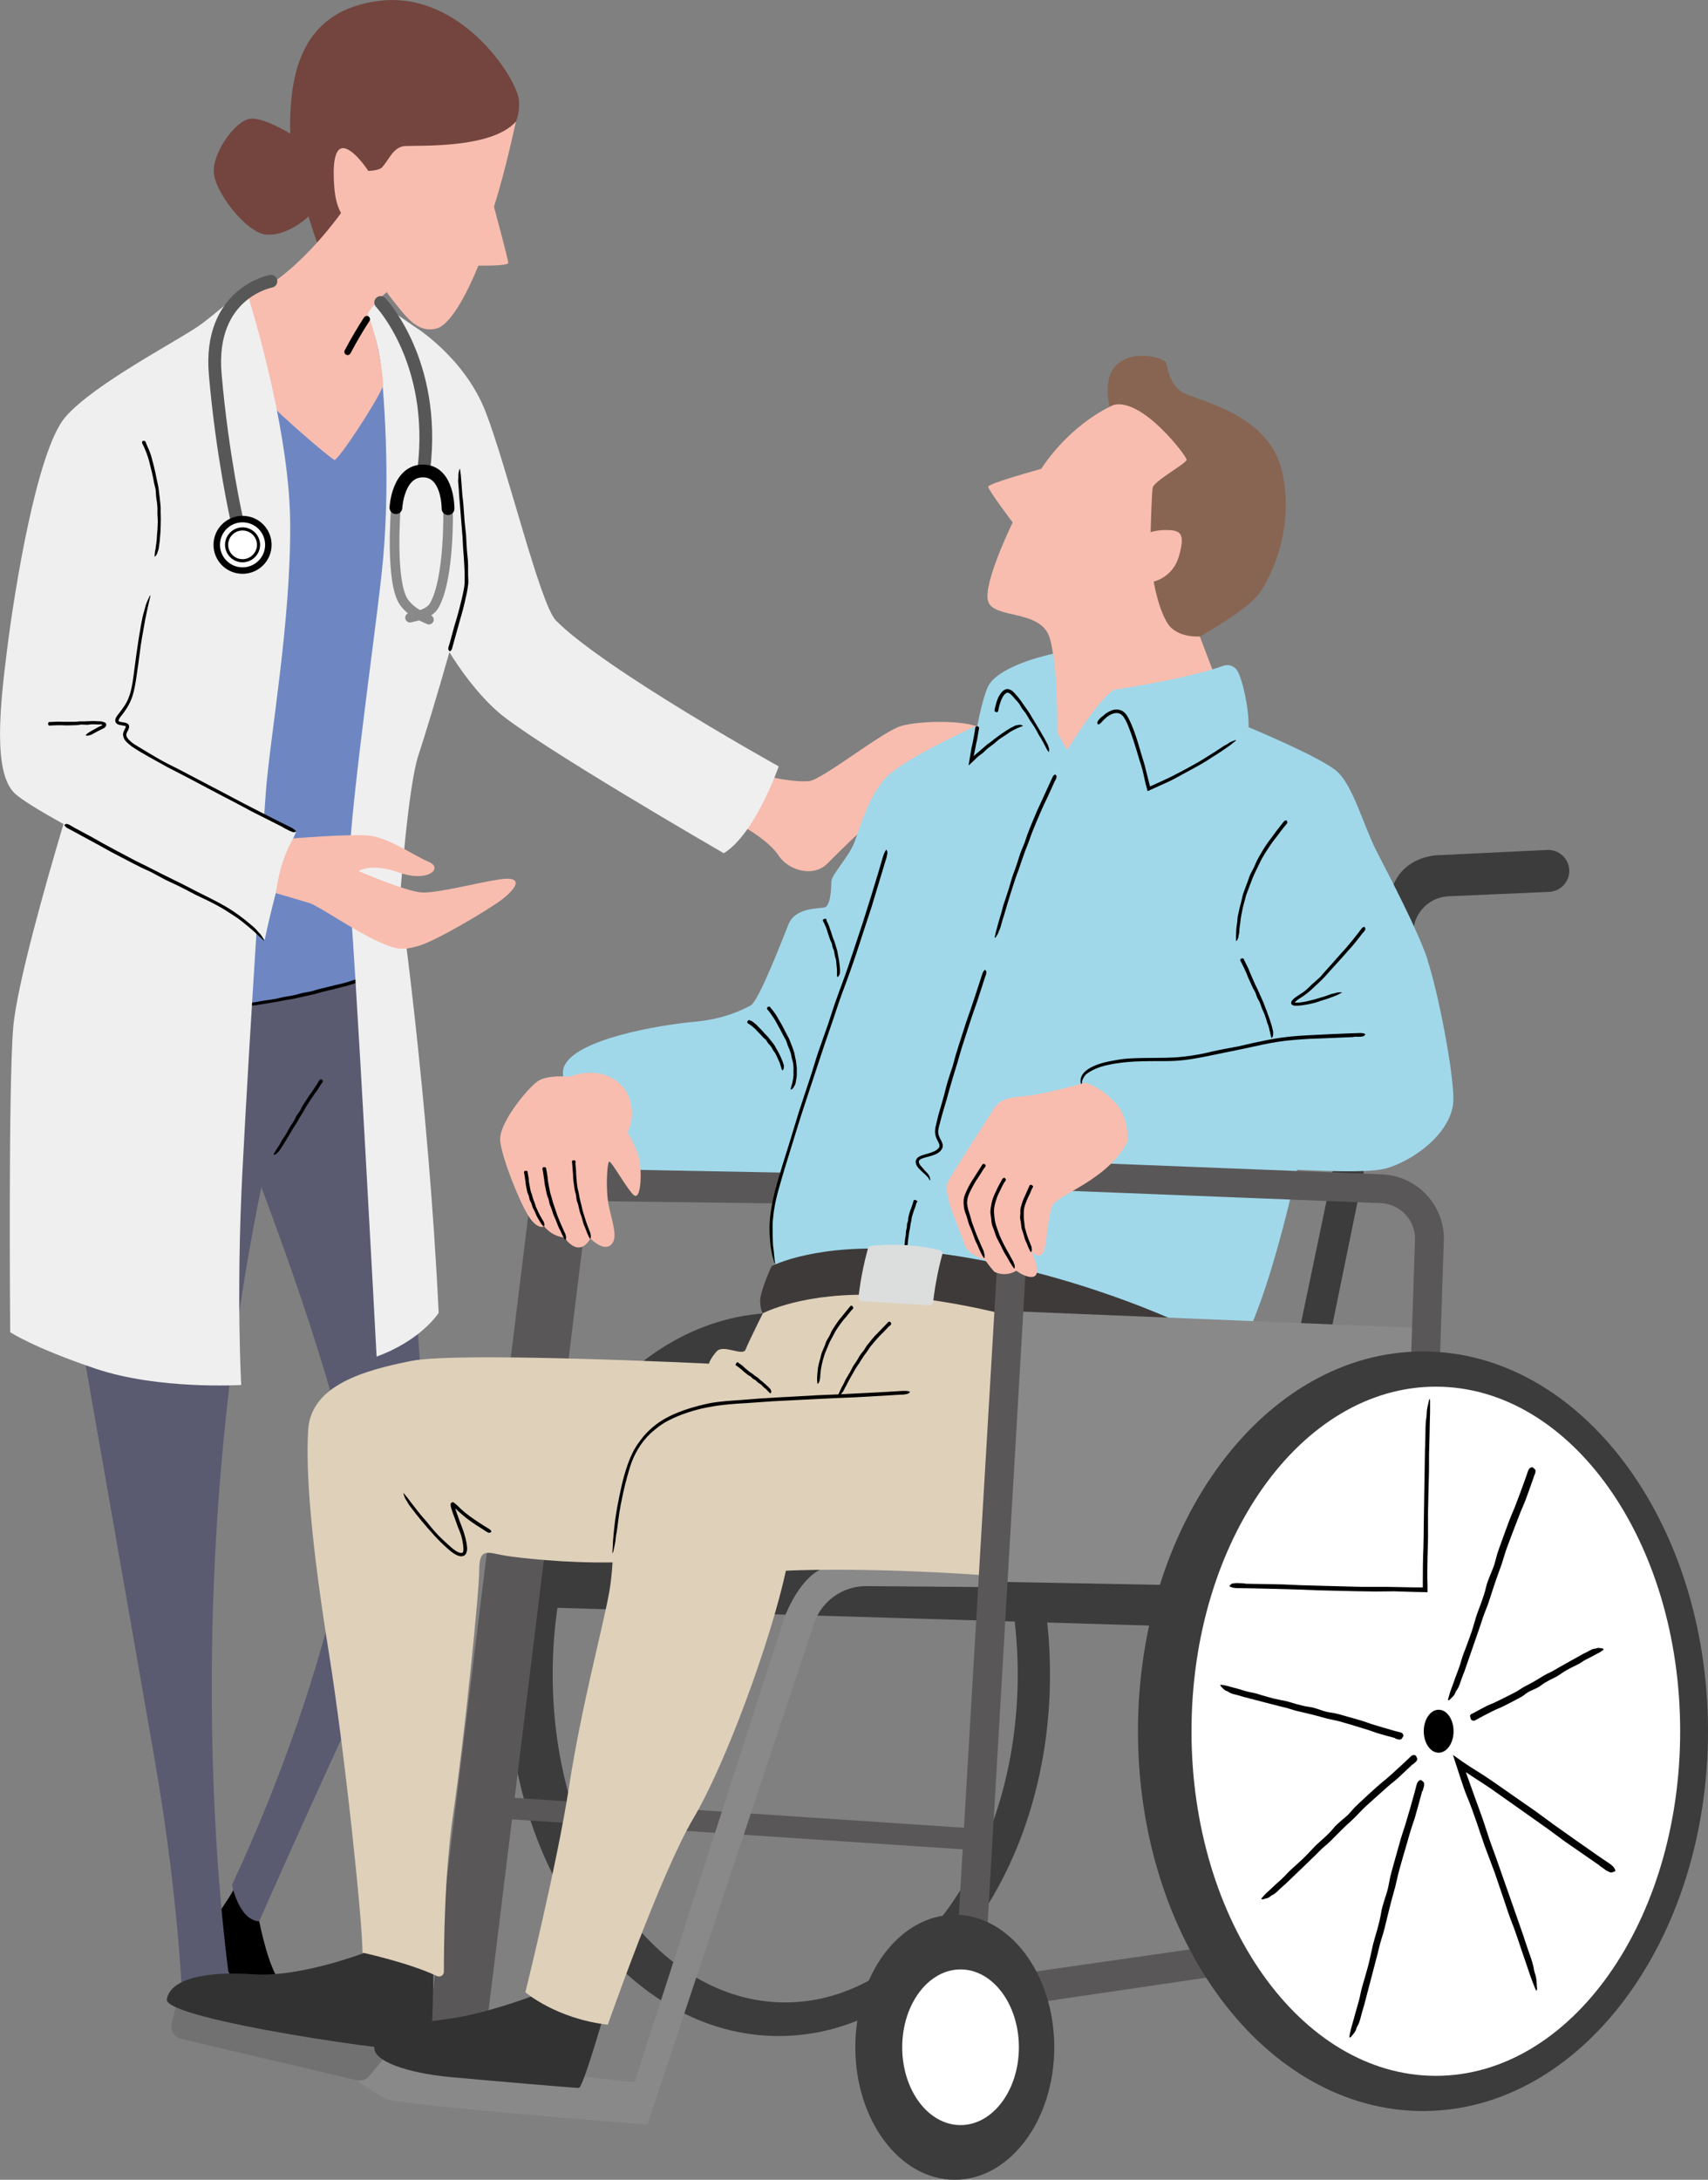 <?xml version="1.0" encoding="UTF-8"?>
<svg xmlns="http://www.w3.org/2000/svg" width="87" height="111" viewBox="0 0 87 111" fill="none">
  <rect x="0" y="0" width="87" height="111" fill="#808080" stroke="none"/>
  <g clip-path="url(#clip0_257_692)">
    <path d="M19.011 15.867L15.692 14.831L12.03 16.281L10.232 51.926L18.871 50.547L19.634 37.036L21.775 25.866L19.011 15.867Z" fill="#6E87C3"></path>
    <path d="M13.145 97.546C13.145 97.546 13.534 99.69 14.103 100.676C14.671 101.658 15.76 102.329 15.76 102.329C15.76 102.329 13.917 102.563 12.676 101.658C11.434 100.753 10.991 98.865 10.887 98.244C10.784 97.622 11.407 97.235 12.107 95.839L13.145 97.546Z" fill="black"></path>
    <path d="M3.423 64.167C3.423 64.167 6.534 81.854 7.88 89.61C9.23 97.366 9.329 102.847 9.329 102.847L11.817 101.708C11.817 101.708 8.697 82.935 13.312 60.456C13.312 60.456 17.349 71.022 17.765 75.089C18.18 79.156 15.344 88.466 11.817 95.983C11.817 95.983 12.165 97.776 13.199 97.843C13.199 97.843 17.485 88.119 20.456 82.052C23.427 75.986 19.557 54.749 19.557 54.749L18.555 49.786C16.012 50.768 12.124 51.182 12.124 51.182L3.414 64.163L3.423 64.167Z" fill="#5A5A71"></path>
    <path d="M39.666 66.856C32.034 66.856 25.848 75.099 25.848 85.269C25.848 95.439 32.034 103.681 39.666 103.681C47.297 103.681 53.484 95.439 53.484 85.269C53.484 75.099 47.297 66.856 39.666 66.856ZM39.995 101.969C33.452 101.969 28.151 94.493 28.151 85.264C28.151 76.035 33.452 68.559 39.995 68.559C46.539 68.559 51.84 76.035 51.84 85.264C51.84 94.493 46.539 101.969 39.995 101.969Z" fill="#3C3C3C"></path>
    <path d="M26.521 78.855L68.96 80.246V83.093L26.381 81.814L26.521 78.855Z" fill="#3C3C3C"></path>
    <path d="M24.732 91.452L49.361 93.092V94.195L24.732 92.556V91.452Z" fill="#595757"></path>
    <path d="M50.26 80.819L44.141 80.769C42.926 80.76 41.843 81.53 41.459 82.683L32.974 108.194C32.974 108.194 20.244 107.194 19.648 106.883C19.296 106.698 18.749 106.338 18.357 106.072C18.072 105.879 17.941 105.532 18.022 105.199C18.122 104.802 18.501 104.541 18.907 104.582L32.324 106.032L39.955 82.373C39.955 82.373 40.75 80.138 42.132 79.796L50.599 79.22L50.251 80.823L50.26 80.819Z" fill="#898989"></path>
    <path d="M8.918 102.312L8.747 103.055C8.67 103.402 8.882 103.744 9.23 103.825L18.166 105.928C18.406 105.987 18.659 105.901 18.817 105.708L19.58 104.78C19.887 104.406 19.684 103.839 19.21 103.739L9.681 101.821C9.451 101.776 9.207 101.857 9.058 102.041C8.995 102.118 8.945 102.213 8.923 102.312H8.918Z" fill="#727171"></path>
    <path d="M40.027 59.821L28.657 59.677L23.296 103.289" stroke="#595757" stroke-width="2.93" stroke-linecap="round" stroke-linejoin="round"></path>
    <path d="M27.135 101.64C27.135 101.64 24.683 102.573 22.813 102.811C20.948 103.054 19.255 103.433 19.079 104.189C18.907 104.946 20.736 105.568 22.985 105.775C25.233 105.982 29.275 106.324 29.483 106.324C29.691 106.324 30.729 102.703 30.729 102.703L27.135 101.636V101.64Z" fill="#323232"></path>
    <path d="M18.871 99.33C18.871 99.33 15.416 100.708 12.924 100.537C10.435 100.366 8.67 100.78 8.498 101.812C8.327 102.848 21.156 104.672 21.607 104.433C22.059 104.194 22.014 103.122 22.082 100.226L18.866 99.33H18.871Z" fill="#323232"></path>
    <path d="M67.817 67.716L72.021 47.147C72.193 46.309 72.911 45.688 73.769 45.642L78.908 45.417C79.499 45.39 79.96 44.89 79.933 44.3C79.906 43.71 79.4 43.255 78.808 43.282L73.277 43.548C73.277 43.548 71.132 43.539 70.788 45.746L66.155 67.924L67.812 67.716H67.817Z" fill="#3C3C3C"></path>
    <path d="M39.377 39.594C39.377 39.594 40.542 39.851 41.219 39.774C41.892 39.697 44.9 37.292 45.862 36.982C46.824 36.671 49.619 36.644 50.088 37.189C50.553 37.734 47.858 39.234 46.381 40.215C44.904 41.197 42.832 43.292 42.127 43.99C41.427 44.688 40.158 44.328 39.666 43.575C39.174 42.828 38.009 42.179 38.009 42.179L39.382 39.594H39.377Z" fill="#F8BDAF"></path>
    <path d="M60.637 32.694C60.637 32.694 63.229 31.261 63.983 30.406C64.733 29.554 66.006 26.802 65.279 23.906C64.552 21.01 60.899 20.389 60.226 19.974C59.553 19.56 59.477 18.709 59.395 18.475C59.314 18.24 57.815 17.776 56.934 18.524C56.054 19.272 56.573 20.902 56.573 20.902L57.454 30.788L60.01 32.824L60.642 32.689L60.637 32.694Z" fill="#876552"></path>
    <path d="M56.722 20.623C56.722 20.623 54.649 21.451 53.032 23.879C53.032 23.879 50.337 24.613 50.337 24.784C50.337 24.956 51.583 26.604 51.583 26.604C51.583 26.604 50.052 29.725 50.332 30.622C50.608 31.518 52.96 31.036 53.443 32.414C53.927 33.792 53.71 37.454 53.71 37.454L54.477 38.409L61.978 34.684L61.116 32.41C61.116 32.41 59.941 32.513 59.458 31.721C58.975 30.928 58.767 29.617 58.767 29.617C58.767 29.617 59.734 29.41 60.045 28.343C60.357 27.275 60.185 27.032 59.594 26.996C59.007 26.96 58.609 27.099 58.609 27.099C58.609 27.099 58.659 25.185 58.713 24.843C58.763 24.496 60.443 23.6 60.443 23.411C60.443 23.221 58.194 20.258 56.726 20.618L56.722 20.623Z" fill="#F8BDAF"></path>
    <path d="M72.726 48.894C72.206 47.345 70.825 44.724 70.134 43.377C69.443 42.03 68.923 39.999 68.092 39.274C67.262 38.549 63.599 37.031 63.599 37.031C63.617 36.004 63.279 34.603 63.039 34.18C62.895 33.923 62.583 33.801 62.308 33.905C60.705 34.491 57.444 35.031 56.853 35.103C56.203 35.18 54.365 38.179 54.365 38.179C54.365 38.179 54.365 38.184 54.356 38.197C54.175 37.878 53.854 37.31 53.854 37.31C53.854 37.31 53.9 34.901 53.642 33.288C52.942 33.446 50.698 34.022 50.291 35.036C50.088 35.54 49.917 36.265 49.786 36.936C49.027 37.283 45.798 38.778 45.04 39.693C44.177 40.729 43.793 42.174 43.518 42.9C43.242 43.625 42.344 44.553 42.344 44.899C42.344 45.246 42.308 46.142 41.996 46.21C41.684 46.278 40.51 46.21 40.163 47.07C39.815 47.93 38.641 51.002 38.225 51.209C37.81 51.416 36.911 51.898 35.322 52.038C33.732 52.178 29.239 52.898 28.72 54.349C28.201 55.794 32.071 59.564 32.071 59.564L39.883 59.713C39.675 60.393 39.512 60.668 39.422 61.041C38.957 62.956 39.49 64.388 39.49 64.388L63.315 68.351C64.561 66.144 65.803 60.699 65.803 60.699L66.069 59.569C68.232 59.663 69.98 59.717 70.748 59.456C72.373 58.907 74.031 57.456 74.031 55.974C74.031 54.493 73.236 50.457 72.717 48.908L72.726 48.894Z" fill="#A0D8EA"></path>
    <path d="M45.573 64.942C41.062 64.942 39.084 66.424 39.084 66.424C39.084 66.424 38.108 68.365 37.977 68.726C37.846 69.086 36.835 68.433 36.501 68.82C36.162 69.208 36.112 69.442 36.112 69.442C36.112 69.442 23.364 68.82 20.948 69.302C18.528 69.784 15.832 70.545 15.697 72.82C15.557 75.094 15.904 78.887 16.735 84.057C17.566 89.228 18.465 97.848 18.465 99.434C18.465 99.434 20.854 99.956 22.258 100.627C22.421 100.704 22.61 100.587 22.61 100.407C22.61 99.172 22.637 95.34 23.098 92.259C23.649 88.534 24.412 81.089 24.412 79.918C24.412 78.747 24.895 79.089 25.794 79.229C26.462 79.332 28.761 79.603 31.204 79.562C31.163 80.103 31.118 80.625 31.014 81.179C30.653 83.093 29.614 86.917 28.991 90.953C28.368 94.988 26.76 101.451 26.76 101.451C26.76 101.451 28.314 102.798 30.96 103.104C30.96 103.104 33.656 95.398 35.313 92.606C36.97 89.813 39.255 83.557 40.032 79.986C40.032 79.986 43.694 79.778 49.935 80.202L57.765 80.143L59.215 68.51C59.215 68.51 50.088 64.942 45.577 64.942H45.573Z" fill="#DFD0BA"></path>
    <path d="M18.357 49.976C18.153 50.052 17.95 50.12 17.742 50.183C17.643 50.214 17.535 50.237 17.435 50.259C17.3 50.295 17.196 50.322 17.078 50.354C16.848 50.408 16.618 50.467 16.401 50.516C16.288 50.548 16.112 50.593 15.995 50.629C15.855 50.66 15.737 50.683 15.606 50.714C15.493 50.741 15.385 50.764 15.245 50.795C15.056 50.84 14.866 50.885 14.667 50.908C14.536 50.926 14.41 50.957 14.283 50.98C14.057 51.02 13.832 51.056 13.61 51.097C13.407 51.129 13.204 51.16 13.005 51.192C12.992 51.192 12.96 51.192 12.947 51.196C12.874 51.205 12.811 51.214 12.73 51.223C12.635 51.237 12.545 51.25 12.45 51.232C12.436 51.232 12.423 51.232 12.409 51.232C12.319 51.246 12.247 51.205 12.165 51.183C12.152 51.183 12.147 51.165 12.134 51.156C12.147 51.151 12.161 51.142 12.17 51.142C12.242 51.129 12.314 51.115 12.355 51.111C12.441 51.102 12.504 51.093 12.594 51.084C12.811 51.052 13.028 51.038 13.24 50.989C13.367 50.962 13.493 50.948 13.62 50.93C13.759 50.908 13.899 50.894 14.035 50.863C14.148 50.836 14.351 50.791 14.464 50.768C14.59 50.746 14.699 50.728 14.812 50.71C14.961 50.683 15.114 50.651 15.259 50.602C15.345 50.575 15.435 50.561 15.521 50.543C15.629 50.521 15.737 50.511 15.846 50.484C15.95 50.462 16.044 50.422 16.148 50.394C16.252 50.367 16.356 50.345 16.46 50.318C16.663 50.268 16.862 50.219 17.078 50.165C17.169 50.142 17.322 50.106 17.426 50.084C17.566 50.052 17.697 50.007 17.833 49.967C17.955 49.931 18.076 49.89 18.198 49.849C18.262 49.827 18.316 49.804 18.397 49.773C18.451 49.75 18.501 49.746 18.551 49.777C18.555 49.777 18.564 49.786 18.564 49.791C18.564 49.822 18.569 49.858 18.56 49.89C18.551 49.908 18.519 49.922 18.496 49.94H18.487L18.361 49.985L18.357 49.976Z" fill="black"></path>
    <path d="M28.309 31.586C27.514 30.775 25.821 23.758 24.733 20.965C23.644 18.173 21.102 16.624 21.102 16.624L17.991 14.471C17.991 14.471 19.183 16.592 19.39 18.556C19.598 20.52 19.91 24.969 19.44 29.208C18.975 33.446 17.521 43.273 17.783 45.395C18.04 47.516 19.183 69.081 19.183 69.081C21.463 68.252 22.344 66.856 22.344 66.856C21.824 55.894 20.375 45.706 20.375 45.706C20.375 45.706 20.79 40.017 21.31 38.468C21.599 37.603 22.308 35.283 22.89 33.212C23.409 34.049 24.272 35.283 25.356 36.243C27.171 37.846 36.866 43.449 36.866 43.449C38.474 42.467 39.666 39.026 39.666 39.026C39.666 39.026 30.747 34.072 28.309 31.59V31.586Z" fill="#EFEFEF"></path>
    <path d="M25.541 7.057C25.541 7.057 26.53 6.575 26.435 5.121C26.363 4.035 23.513 -0.428 19.39 0.036C15.268 0.5 14.829 3.873 14.775 6.197C14.721 8.521 16.252 12.633 16.252 12.633L20.686 9.143L25.541 7.053V7.057Z" fill="#73453E"></path>
    <path d="M18.731 15.961C19.237 15.222 19.725 14.858 19.725 14.858L19.251 11.489L17.498 10.669C17.498 10.669 15.349 13.822 12.883 14.988C12.883 14.988 10.86 16.15 11.38 17.704C11.899 19.253 16.848 23.366 17.033 23.42C17.214 23.469 19.151 20.528 19.494 19.695C19.58 19.488 19.287 17.366 18.731 15.961Z" fill="#F8BDAF"></path>
    <path d="M13.457 41.526C13.488 41.093 13.511 40.724 13.534 40.431C13.741 37.535 14.829 31.694 14.78 26.573C14.735 22.285 13.163 16.799 12.657 15.133C12.585 14.898 12.292 14.813 12.107 14.979C11.668 15.362 10.937 15.993 10.269 16.493C9.23 17.267 4.773 19.542 3.319 21.249C1.869 22.956 0.727 30.144 0.366 33.04C-0 35.932 -0.361 39.292 0.727 40.377C1.052 40.701 2.009 41.282 3.233 41.962C2.348 44.931 0.858 50.16 0.673 52.322C0.415 55.425 0.519 67.838 0.519 67.838C0.519 67.838 1.662 68.612 4.872 69.698C8.088 70.783 12.287 70.527 12.287 70.527C12.287 70.527 12.03 66.027 12.337 59.875C12.513 56.393 12.806 51.551 13.064 47.48C13.321 47.714 13.479 47.876 13.479 47.876C13.479 47.876 14.206 44.309 15.087 42.341C15.087 42.341 14.419 42.008 13.457 41.526Z" fill="#EFEFEF"></path>
    <path d="M14.983 6.922C14.983 6.922 13.479 5.967 12.752 6.043C12.025 6.12 10.887 7.674 10.887 8.705C10.887 9.737 12.522 11.809 13.506 11.939C14.491 12.07 15.606 11.191 15.814 10.903L14.983 6.922Z" fill="#73453E"></path>
    <path d="M56.13 36.505C56.261 36.378 56.41 36.261 56.591 36.189C56.767 36.113 57.002 36.108 57.183 36.212C57.368 36.333 57.444 36.505 57.526 36.662C57.616 36.842 57.693 37.032 57.761 37.216C57.892 37.572 58 37.932 58.104 38.297C58.163 38.5 58.239 38.748 58.303 38.955C58.357 39.171 58.411 39.374 58.461 39.585C58.483 39.68 58.506 39.774 58.533 39.869L58.569 40.004L58.583 40.049C58.858 39.923 59.07 39.824 59.359 39.693C59.553 39.608 59.739 39.509 59.924 39.414C60.253 39.243 60.578 39.072 60.899 38.887C61.188 38.725 61.468 38.549 61.743 38.374C61.766 38.36 61.802 38.338 61.825 38.324C61.924 38.261 62.019 38.198 62.123 38.13C62.245 38.045 62.371 37.959 62.507 37.896C62.525 37.887 62.543 37.874 62.561 37.86C62.674 37.77 62.796 37.743 62.913 37.694C62.931 37.685 62.949 37.694 62.967 37.694C62.954 37.707 62.94 37.725 62.922 37.739C62.836 37.811 62.751 37.878 62.683 37.932C62.579 38.013 62.466 38.081 62.362 38.157C62.073 38.365 61.761 38.54 61.468 38.739C61.292 38.851 61.107 38.955 60.926 39.054C60.723 39.162 60.529 39.27 60.321 39.383C60.109 39.495 59.901 39.617 59.689 39.725C59.517 39.81 59.341 39.887 59.165 39.968C58.953 40.063 58.786 40.139 58.456 40.288C58.447 40.247 58.433 40.207 58.42 40.157C58.388 40.031 58.37 39.968 58.352 39.901C58.334 39.833 58.321 39.756 58.303 39.689C58.262 39.518 58.23 39.342 58.185 39.171C58.14 39.004 58.081 38.847 58.032 38.68C57.977 38.495 57.932 38.347 57.883 38.18C57.783 37.851 57.679 37.523 57.557 37.203C57.49 37.027 57.426 36.847 57.336 36.68C57.232 36.482 57.106 36.315 56.894 36.311C56.713 36.302 56.532 36.397 56.374 36.518C56.288 36.59 56.207 36.667 56.13 36.752C56.072 36.824 56.013 36.874 55.945 36.892C55.936 36.892 55.927 36.896 55.927 36.892C55.914 36.86 55.891 36.829 55.896 36.784C55.896 36.757 55.932 36.707 55.954 36.667C55.963 36.658 55.959 36.658 55.963 36.658C56.013 36.604 56.067 36.545 56.121 36.495L56.13 36.505Z" fill="black"></path>
    <path d="M49.853 37.171C49.826 37.328 49.804 37.473 49.776 37.639C49.763 37.716 49.74 37.792 49.722 37.869C49.7 37.977 49.686 38.049 49.673 38.135C49.65 38.256 49.623 38.387 49.6 38.495C49.6 38.504 49.6 38.513 49.6 38.513C49.618 38.49 49.65 38.459 49.668 38.436C49.74 38.373 49.799 38.324 49.867 38.27C49.93 38.216 49.989 38.162 50.075 38.09C50.183 37.99 50.296 37.896 50.418 37.815C50.499 37.761 50.571 37.698 50.648 37.635C50.783 37.531 50.923 37.432 51.063 37.333C51.19 37.247 51.321 37.162 51.452 37.085C51.461 37.081 51.483 37.067 51.492 37.063C51.542 37.036 51.578 37.018 51.642 36.986C51.705 36.95 51.773 36.923 51.849 36.923C51.858 36.923 51.872 36.923 51.881 36.914C51.944 36.887 52.016 36.923 52.075 36.937C52.084 36.937 52.093 36.955 52.102 36.964C52.093 36.968 52.084 36.977 52.075 36.982C52.025 37 51.976 37.018 51.949 37.027C51.89 37.049 51.854 37.067 51.786 37.094C51.646 37.171 51.497 37.229 51.366 37.333C51.294 37.392 51.208 37.437 51.127 37.491C51.041 37.549 50.951 37.603 50.869 37.666C50.783 37.734 50.702 37.81 50.621 37.878C50.54 37.937 50.477 37.986 50.409 38.036C50.318 38.103 50.228 38.175 50.151 38.261C50.106 38.31 50.052 38.351 49.998 38.391C49.935 38.441 49.862 38.486 49.804 38.54C49.749 38.59 49.56 38.77 49.487 38.842C49.42 38.9 49.379 38.941 49.334 38.981L49.379 38.707C49.415 38.499 49.447 38.306 49.487 38.081C49.501 38.022 49.528 37.892 49.546 37.819C49.569 37.698 49.587 37.608 49.605 37.509C49.623 37.41 49.636 37.319 49.655 37.225C49.664 37.175 49.668 37.139 49.677 37.067C49.682 37.022 49.7 36.991 49.749 36.973C49.754 36.973 49.763 36.968 49.767 36.973C49.795 36.986 49.831 37 49.853 37.022C49.867 37.036 49.867 37.063 49.871 37.081L49.853 37.184V37.171Z" fill="black"></path>
    <path d="M50.68 36.058C50.716 35.891 50.761 35.725 50.829 35.563C50.86 35.481 50.91 35.41 50.96 35.333C51.014 35.247 51.091 35.162 51.204 35.112C51.316 35.058 51.447 35.108 51.529 35.162C51.615 35.225 51.673 35.292 51.736 35.364C51.809 35.45 51.89 35.531 51.953 35.621C52.017 35.707 52.075 35.792 52.134 35.878C52.184 35.95 52.233 36.022 52.301 36.117C52.391 36.243 52.477 36.369 52.549 36.504C52.599 36.594 52.658 36.675 52.707 36.765C52.798 36.918 52.892 37.071 52.983 37.225C53.064 37.364 53.141 37.504 53.222 37.639C53.227 37.648 53.236 37.67 53.24 37.679C53.267 37.729 53.29 37.77 53.322 37.833C53.358 37.896 53.394 37.959 53.403 38.035C53.403 38.044 53.407 38.053 53.416 38.062C53.453 38.125 53.434 38.193 53.434 38.261C53.434 38.27 53.421 38.283 53.416 38.292C53.407 38.283 53.398 38.279 53.394 38.27C53.362 38.22 53.331 38.17 53.317 38.148C53.285 38.089 53.263 38.049 53.231 37.981C53.145 37.833 53.078 37.675 52.983 37.535C52.924 37.454 52.883 37.36 52.834 37.274C52.78 37.179 52.73 37.081 52.671 36.99C52.626 36.918 52.527 36.779 52.477 36.707C52.427 36.617 52.382 36.544 52.337 36.468C52.274 36.364 52.211 36.265 52.129 36.175C52.084 36.121 52.048 36.063 52.012 36.004C51.967 35.932 51.931 35.855 51.877 35.788C51.827 35.725 51.768 35.666 51.714 35.608C51.66 35.545 51.61 35.481 51.556 35.428C51.447 35.31 51.344 35.238 51.258 35.292C51.204 35.319 51.145 35.383 51.1 35.45C51.046 35.54 51 35.635 50.969 35.734C50.937 35.824 50.91 35.918 50.883 36.013C50.87 36.067 50.86 36.121 50.851 36.175C50.847 36.22 50.829 36.256 50.775 36.27C50.77 36.27 50.761 36.274 50.757 36.27C50.73 36.256 50.693 36.243 50.671 36.225C50.657 36.211 50.662 36.184 50.657 36.162L50.68 36.054V36.058Z" fill="black"></path>
    <path d="M42.095 46.872C42.145 46.962 42.186 47.053 42.226 47.147C42.244 47.192 42.253 47.242 42.272 47.291C42.299 47.363 42.312 47.404 42.33 47.453C42.366 47.561 42.402 47.678 42.429 47.764C42.452 47.827 42.484 47.886 42.506 47.949C42.529 48.025 42.542 48.066 42.56 48.129C42.574 48.174 42.588 48.219 42.61 48.296C42.642 48.381 42.664 48.471 42.673 48.566C42.682 48.624 42.696 48.687 42.709 48.746C42.732 48.854 42.746 48.958 42.759 49.066C42.773 49.16 42.777 49.259 42.786 49.354C42.786 49.358 42.786 49.377 42.786 49.381C42.786 49.417 42.786 49.431 42.786 49.485C42.786 49.53 42.786 49.575 42.759 49.615C42.759 49.62 42.759 49.629 42.759 49.633C42.759 49.674 42.709 49.705 42.682 49.741C42.678 49.746 42.66 49.75 42.651 49.75C42.651 49.746 42.642 49.737 42.642 49.732C42.642 49.705 42.633 49.674 42.633 49.647C42.633 49.602 42.633 49.588 42.633 49.534C42.633 49.435 42.637 49.331 42.619 49.232C42.61 49.174 42.606 49.115 42.601 49.057C42.592 48.994 42.597 48.926 42.578 48.863C42.569 48.822 42.538 48.71 42.524 48.665C42.511 48.597 42.506 48.552 42.497 48.503C42.484 48.435 42.47 48.363 42.434 48.3C42.416 48.264 42.407 48.224 42.398 48.183C42.389 48.133 42.384 48.084 42.366 48.034C42.353 47.989 42.321 47.944 42.303 47.904C42.285 47.859 42.272 47.814 42.253 47.764C42.222 47.674 42.195 47.597 42.159 47.489C42.15 47.458 42.123 47.372 42.113 47.332C42.091 47.269 42.068 47.21 42.041 47.152C42.019 47.097 41.992 47.044 41.969 46.989C41.955 46.958 41.937 46.931 41.919 46.904C41.906 46.881 41.906 46.854 41.937 46.818C41.937 46.818 41.946 46.809 41.951 46.809C41.983 46.8 42.014 46.782 42.041 46.782C42.059 46.782 42.068 46.796 42.082 46.8L42.109 46.863L42.095 46.872Z" fill="black"></path>
    <path d="M39.291 51.363C39.386 51.48 39.476 51.602 39.557 51.728C39.598 51.791 39.63 51.858 39.666 51.922C39.72 52.011 39.756 52.075 39.797 52.142C39.878 52.282 39.95 52.43 40.023 52.575C40.054 52.638 40.126 52.768 40.163 52.836C40.208 52.917 40.235 53.007 40.271 53.097C40.303 53.178 40.339 53.255 40.366 53.34C40.411 53.471 40.47 53.601 40.483 53.741C40.497 53.831 40.524 53.921 40.542 54.011C40.555 54.173 40.596 54.336 40.587 54.498C40.587 54.646 40.592 54.791 40.565 54.939C40.565 54.948 40.555 54.975 40.555 54.98C40.546 55.034 40.542 55.07 40.528 55.137C40.515 55.205 40.492 55.268 40.447 55.322C40.443 55.331 40.438 55.34 40.434 55.349C40.415 55.412 40.357 55.444 40.312 55.484C40.303 55.489 40.289 55.484 40.276 55.489C40.276 55.48 40.276 55.466 40.276 55.457C40.285 55.416 40.289 55.371 40.303 55.331C40.321 55.272 40.334 55.241 40.352 55.173C40.384 55.029 40.415 54.881 40.42 54.732C40.411 54.646 40.42 54.556 40.42 54.471C40.429 54.376 40.411 54.277 40.402 54.182C40.393 54.083 40.361 53.984 40.334 53.89C40.312 53.813 40.307 53.732 40.285 53.656C40.253 53.556 40.221 53.453 40.176 53.358C40.145 53.304 40.126 53.246 40.108 53.187C40.081 53.115 40.068 53.043 40.036 52.975C40.005 52.912 39.959 52.849 39.928 52.786C39.878 52.687 39.86 52.656 39.828 52.593C39.765 52.462 39.688 52.336 39.621 52.21C39.594 52.16 39.535 52.052 39.503 51.993C39.454 51.908 39.399 51.827 39.345 51.746C39.291 51.669 39.241 51.602 39.192 51.53C39.16 51.489 39.133 51.453 39.097 51.417C39.07 51.386 39.056 51.354 39.079 51.304C39.079 51.3 39.083 51.291 39.088 51.291C39.115 51.277 39.147 51.259 39.174 51.255C39.192 51.255 39.21 51.273 39.228 51.282L39.282 51.363H39.291Z" fill="black"></path>
    <path d="M38.243 51.966C38.334 52.025 38.419 52.088 38.501 52.156C38.541 52.192 38.573 52.232 38.609 52.268C38.668 52.327 38.7 52.358 38.736 52.394C38.817 52.475 38.889 52.561 38.966 52.647C38.993 52.673 39.079 52.759 39.11 52.795C39.156 52.845 39.192 52.894 39.232 52.948C39.264 52.984 39.291 53.025 39.345 53.088C39.404 53.164 39.463 53.241 39.503 53.327C39.53 53.385 39.566 53.435 39.598 53.493C39.657 53.588 39.702 53.691 39.752 53.791C39.797 53.88 39.828 53.975 39.869 54.07C39.869 54.074 39.874 54.092 39.878 54.097C39.892 54.133 39.896 54.146 39.91 54.2C39.928 54.245 39.937 54.286 39.923 54.34C39.923 54.349 39.923 54.353 39.923 54.358C39.937 54.398 39.901 54.444 39.883 54.489C39.883 54.493 39.864 54.502 39.855 54.511C39.851 54.507 39.842 54.502 39.842 54.498C39.828 54.471 39.815 54.444 39.806 54.416C39.792 54.371 39.788 54.358 39.774 54.308C39.743 54.209 39.72 54.106 39.666 54.016C39.634 53.962 39.621 53.903 39.594 53.849C39.566 53.791 39.539 53.727 39.508 53.669C39.476 53.606 39.426 53.556 39.39 53.498C39.359 53.453 39.341 53.399 39.309 53.354C39.269 53.291 39.232 53.232 39.174 53.182C39.142 53.155 39.119 53.119 39.097 53.083C39.065 53.043 39.047 52.993 39.011 52.953C38.98 52.917 38.934 52.89 38.898 52.854C38.835 52.786 38.83 52.782 38.794 52.741C38.727 52.664 38.654 52.597 38.587 52.525C38.564 52.502 38.501 52.435 38.474 52.403C38.424 52.358 38.374 52.313 38.325 52.273C38.279 52.237 38.23 52.196 38.18 52.164C38.153 52.147 38.126 52.129 38.094 52.111C38.072 52.097 38.058 52.075 38.067 52.029C38.067 52.025 38.067 52.016 38.067 52.016C38.085 51.993 38.108 51.962 38.13 51.948C38.144 51.939 38.162 51.948 38.176 51.948L38.23 51.989L38.243 51.966Z" fill="black"></path>
    <path d="M45.017 44.129C44.809 44.814 44.602 45.498 44.394 46.188C44.29 46.507 44.173 46.867 44.064 47.192C43.938 47.584 43.811 47.967 43.685 48.354C43.441 49.088 43.184 49.822 42.908 50.543C42.746 50.984 42.601 51.43 42.452 51.876C42.308 52.299 42.163 52.714 42.019 53.133C41.892 53.52 41.761 53.907 41.63 54.304C41.423 54.934 41.228 55.524 41.016 56.164C40.876 56.574 40.75 56.988 40.619 57.402L39.946 59.582C39.761 60.235 39.544 60.888 39.44 61.546C39.431 61.609 39.418 61.677 39.409 61.74C39.382 61.978 39.354 62.217 39.354 62.46C39.35 62.771 39.363 63.073 39.372 63.37C39.372 63.411 39.382 63.456 39.386 63.501C39.431 63.793 39.431 64.028 39.476 64.28C39.485 64.32 39.476 64.343 39.476 64.374C39.458 64.334 39.44 64.293 39.427 64.248C39.363 64.046 39.314 63.843 39.278 63.631C39.233 63.365 39.214 63.091 39.201 62.825C39.165 62.091 39.296 61.357 39.476 60.645C39.58 60.231 39.711 59.816 39.833 59.407C39.973 58.956 40.113 58.51 40.253 58.06C40.393 57.605 40.547 57.105 40.682 56.65C40.808 56.272 40.93 55.903 41.052 55.529C41.215 55.038 41.377 54.551 41.522 54.06C41.608 53.777 41.707 53.488 41.806 53.209C41.928 52.867 42.055 52.511 42.172 52.173C42.276 51.862 42.398 51.484 42.502 51.169C42.619 50.831 42.741 50.493 42.868 50.155C43.116 49.493 43.342 48.818 43.563 48.142C43.685 47.777 43.816 47.381 43.938 47.012C44.082 46.552 44.222 46.106 44.367 45.651C44.493 45.237 44.615 44.827 44.742 44.417C44.809 44.188 44.877 43.962 44.945 43.724C44.999 43.535 45.058 43.382 45.13 43.287C45.139 43.278 45.148 43.26 45.153 43.264C45.171 43.314 45.198 43.346 45.202 43.422C45.202 43.472 45.171 43.584 45.157 43.67C45.157 43.683 45.153 43.688 45.148 43.697L45.017 44.12V44.129Z" fill="black"></path>
    <path d="M53.715 39.805C53.597 40.066 53.48 40.323 53.358 40.593C53.308 40.697 53.227 40.864 53.173 40.976C53.1 41.139 53.037 41.278 52.974 41.427C52.852 41.715 52.726 41.999 52.613 42.287C52.54 42.463 52.482 42.643 52.419 42.818C52.351 42.99 52.292 43.152 52.224 43.318C52.17 43.467 52.12 43.616 52.057 43.787C51.971 44.035 51.895 44.287 51.795 44.53C51.732 44.692 51.687 44.863 51.628 45.025C51.533 45.314 51.443 45.606 51.353 45.899C51.276 46.16 51.199 46.426 51.118 46.687C51.109 46.71 51.1 46.741 51.091 46.764C51.064 46.858 51.032 46.953 51.01 47.048C50.978 47.169 50.946 47.291 50.888 47.399C50.879 47.413 50.874 47.431 50.87 47.449C50.838 47.566 50.766 47.642 50.712 47.737C50.703 47.75 50.684 47.755 50.671 47.764C50.671 47.746 50.671 47.728 50.671 47.71C50.694 47.62 50.712 47.525 50.725 47.462C50.757 47.354 50.779 47.259 50.811 47.147C50.879 46.858 50.987 46.584 51.055 46.295C51.091 46.129 51.154 45.962 51.208 45.8C51.267 45.62 51.321 45.449 51.384 45.26C51.434 45.097 51.506 44.854 51.551 44.688C51.597 44.535 51.66 44.39 51.714 44.237C51.782 44.044 51.849 43.845 51.908 43.647C51.94 43.53 51.985 43.417 52.03 43.305C52.08 43.179 52.148 43.017 52.197 42.895C52.229 42.796 52.297 42.598 52.333 42.49C52.396 42.332 52.437 42.219 52.491 42.084C52.599 41.819 52.708 41.562 52.825 41.287C52.884 41.161 52.965 40.985 53.028 40.85C53.114 40.666 53.191 40.499 53.267 40.328C53.34 40.166 53.412 40.013 53.484 39.855C53.525 39.769 53.556 39.693 53.606 39.589C53.638 39.517 53.678 39.463 53.742 39.441C53.746 39.441 53.76 39.436 53.76 39.441C53.782 39.468 53.809 39.495 53.818 39.531C53.823 39.553 53.805 39.598 53.8 39.634V39.643L53.719 39.805H53.715Z" fill="black"></path>
    <path d="M50.142 49.862C50.021 50.236 49.899 50.61 49.777 50.988C49.723 51.146 49.641 51.367 49.583 51.538C49.51 51.763 49.438 51.966 49.37 52.178C49.239 52.583 49.104 52.993 48.977 53.394C48.91 53.628 48.828 53.903 48.761 54.141C48.688 54.38 48.616 54.61 48.544 54.844C48.481 55.056 48.422 55.267 48.354 55.497C48.26 55.844 48.165 56.191 48.056 56.533C47.984 56.763 47.93 56.992 47.867 57.226C47.808 57.438 47.758 57.614 47.812 57.794C47.835 57.884 47.88 57.97 47.93 58.064C47.975 58.154 48.052 58.28 48.007 58.443C47.903 58.695 47.686 58.771 47.501 58.839C47.316 58.902 47.126 58.933 46.968 58.996C46.941 59.01 46.905 59.019 46.887 59.037C46.796 59.091 46.783 59.159 46.824 59.253C46.882 59.37 47.013 59.487 47.117 59.618C47.131 59.636 47.153 59.654 47.171 59.672C47.293 59.78 47.37 59.92 47.383 60.068C47.383 60.091 47.365 60.104 47.356 60.118C47.347 60.095 47.343 60.077 47.334 60.059C47.293 59.969 47.212 59.893 47.131 59.816C47.022 59.717 46.909 59.618 46.805 59.505C46.738 59.429 46.665 59.339 46.647 59.217C46.62 59.096 46.702 58.965 46.796 58.911C46.991 58.798 47.194 58.776 47.379 58.708C47.487 58.672 47.596 58.632 47.686 58.573C47.776 58.514 47.858 58.434 47.853 58.343C47.853 58.244 47.772 58.127 47.718 58.006C47.659 57.884 47.623 57.744 47.627 57.605C47.627 57.456 47.672 57.321 47.7 57.19C47.736 57.051 47.767 56.916 47.794 56.794C47.858 56.582 47.916 56.375 47.975 56.168C48.056 55.893 48.133 55.623 48.196 55.348C48.232 55.191 48.287 55.029 48.336 54.871C48.395 54.686 48.463 54.474 48.526 54.294C48.567 54.141 48.634 53.894 48.679 53.731C48.743 53.524 48.797 53.353 48.856 53.164C48.973 52.79 49.095 52.421 49.217 52.042C49.28 51.853 49.366 51.619 49.434 51.421C49.519 51.164 49.601 50.921 49.682 50.678C49.759 50.453 49.831 50.227 49.903 50.002C49.944 49.876 49.98 49.759 50.025 49.624C50.057 49.52 50.097 49.439 50.161 49.394C50.165 49.389 50.179 49.38 50.179 49.385C50.201 49.416 50.228 49.439 50.242 49.484C50.251 49.516 50.228 49.574 50.224 49.624C50.224 49.637 50.224 49.633 50.219 49.637L50.138 49.867L50.142 49.862Z" fill="black"></path>
    <path d="M46.683 61.245C46.661 61.326 46.643 61.389 46.616 61.483C46.602 61.524 46.58 61.56 46.566 61.601C46.543 61.664 46.534 61.695 46.521 61.736C46.494 61.821 46.467 61.907 46.444 61.997C46.431 62.051 46.431 62.105 46.421 62.159C46.403 62.227 46.399 62.258 46.385 62.312C46.376 62.357 46.367 62.407 46.363 62.456C46.354 62.533 46.345 62.609 46.322 62.682C46.309 62.731 46.304 62.781 46.3 62.83C46.286 62.92 46.277 63.006 46.263 63.091C46.254 63.172 46.245 63.249 46.236 63.326C46.236 63.326 46.232 63.344 46.232 63.348C46.232 63.375 46.223 63.402 46.223 63.434C46.223 63.47 46.218 63.506 46.187 63.537C46.187 63.542 46.182 63.546 46.182 63.551C46.182 63.587 46.132 63.609 46.101 63.636C46.096 63.636 46.078 63.641 46.069 63.645C46.069 63.641 46.06 63.636 46.06 63.627C46.06 63.6 46.056 63.578 46.056 63.551C46.056 63.51 46.056 63.506 46.065 63.456C46.065 63.371 46.096 63.285 46.092 63.2C46.092 63.15 46.105 63.1 46.11 63.046C46.119 62.992 46.132 62.938 46.137 62.88C46.142 62.821 46.137 62.763 46.146 62.704C46.151 62.659 46.169 62.614 46.178 62.569C46.191 62.51 46.2 62.452 46.196 62.384C46.196 62.348 46.205 62.312 46.214 62.281C46.227 62.24 46.245 62.2 46.254 62.155C46.263 62.114 46.254 62.069 46.263 62.029C46.268 61.988 46.282 61.947 46.291 61.902C46.313 61.821 46.331 61.74 46.358 61.659C46.372 61.614 46.394 61.574 46.412 61.529C46.435 61.456 46.449 61.416 46.467 61.366C46.485 61.312 46.498 61.267 46.512 61.222C46.521 61.195 46.53 61.168 46.534 61.141C46.539 61.119 46.557 61.101 46.607 61.105C46.611 61.105 46.62 61.105 46.625 61.105C46.652 61.119 46.683 61.132 46.706 61.146C46.719 61.155 46.719 61.168 46.724 61.182L46.706 61.231L46.683 61.245Z" fill="black"></path>
    <path d="M65.446 42.062C65.311 42.228 65.18 42.408 65.049 42.58C65.004 42.638 64.909 42.764 64.85 42.836C64.773 42.935 64.71 43.039 64.638 43.142C64.507 43.336 64.38 43.539 64.263 43.746C64.209 43.854 64.128 44.021 64.073 44.133C64.01 44.264 63.956 44.377 63.897 44.498C63.843 44.611 63.798 44.728 63.753 44.845C63.672 45.057 63.631 45.169 63.541 45.404C63.491 45.525 63.45 45.651 63.423 45.782C63.36 46.002 63.297 46.228 63.261 46.453C63.215 46.656 63.184 46.858 63.166 47.061C63.166 47.074 63.157 47.106 63.157 47.12C63.148 47.191 63.134 47.268 63.13 47.34C63.13 47.435 63.125 47.529 63.093 47.619C63.093 47.633 63.089 47.646 63.089 47.66C63.089 47.75 63.039 47.822 63.003 47.899C62.999 47.912 62.981 47.917 62.972 47.926C62.972 47.912 62.962 47.899 62.962 47.885C62.962 47.813 62.958 47.736 62.958 47.691C62.958 47.606 62.962 47.534 62.967 47.444C62.967 47.218 63.03 46.998 63.035 46.768C63.044 46.638 63.084 46.507 63.111 46.376C63.139 46.232 63.175 46.093 63.215 45.953C63.256 45.804 63.279 45.656 63.324 45.507C63.369 45.385 63.41 45.273 63.45 45.165C63.5 45.012 63.568 44.867 63.613 44.714C63.64 44.624 63.676 44.539 63.721 44.458C63.771 44.354 63.83 44.259 63.879 44.156C63.924 44.057 63.961 43.953 64.01 43.854C64.06 43.755 64.114 43.656 64.168 43.561C64.281 43.372 64.389 43.178 64.516 42.998C64.584 42.895 64.66 42.796 64.733 42.701C64.828 42.571 64.909 42.462 64.995 42.345C65.076 42.237 65.157 42.134 65.239 42.03C65.284 41.971 65.32 41.926 65.378 41.854C65.415 41.805 65.46 41.773 65.518 41.778C65.523 41.778 65.532 41.778 65.537 41.782C65.55 41.814 65.573 41.841 65.577 41.872C65.577 41.895 65.559 41.922 65.546 41.949H65.541L65.455 42.057L65.446 42.062Z" fill="black"></path>
    <path d="M69.406 47.516C69.248 47.724 69.09 47.931 68.923 48.129C68.842 48.228 68.752 48.318 68.666 48.417C68.558 48.539 68.467 48.642 68.372 48.751C68.183 48.962 67.989 49.174 67.803 49.377C67.686 49.503 67.578 49.638 67.46 49.759C67.352 49.877 67.23 49.989 67.112 50.102C67.009 50.201 66.905 50.295 66.783 50.408C66.607 50.566 66.408 50.719 66.205 50.84C66.083 50.903 65.92 51.061 65.961 51.047C65.925 51.057 66.101 51.066 66.227 51.047C66.358 51.034 66.494 51.007 66.625 50.975C66.864 50.921 67.099 50.858 67.329 50.782C67.347 50.777 67.379 50.768 67.397 50.764C67.483 50.737 67.564 50.71 67.645 50.678C67.749 50.638 67.853 50.602 67.966 50.584C67.98 50.584 67.998 50.575 68.011 50.57C68.111 50.53 68.205 50.539 68.305 50.525C68.318 50.525 68.332 50.534 68.35 50.539C68.336 50.548 68.323 50.561 68.309 50.57C68.241 50.606 68.174 50.642 68.106 50.674C68.011 50.71 67.93 50.741 67.831 50.782C67.582 50.881 67.325 50.944 67.072 51.034C66.923 51.084 66.769 51.115 66.611 51.147C66.44 51.178 66.273 51.205 66.092 51.214C66.047 51.214 65.997 51.214 65.943 51.214C65.88 51.201 65.803 51.183 65.776 51.12C65.749 51.057 65.776 50.989 65.826 50.935C65.866 50.881 65.898 50.858 65.934 50.827C66.051 50.732 66.182 50.665 66.295 50.584C66.449 50.485 66.589 50.363 66.72 50.232C66.792 50.151 66.878 50.084 66.959 50.012C67.054 49.922 67.158 49.84 67.252 49.746C67.338 49.651 67.42 49.552 67.501 49.458C67.605 49.345 67.677 49.269 67.763 49.169C67.934 48.98 68.097 48.791 68.273 48.593C68.354 48.503 68.476 48.368 68.562 48.273C68.68 48.133 68.783 48.007 68.892 47.877C68.991 47.751 69.086 47.633 69.181 47.512C69.23 47.444 69.275 47.386 69.339 47.305C69.379 47.246 69.425 47.206 69.488 47.201C69.492 47.201 69.506 47.201 69.506 47.201C69.524 47.233 69.546 47.26 69.551 47.296C69.551 47.318 69.528 47.354 69.515 47.386V47.395L69.406 47.521V47.516Z" fill="black"></path>
    <path d="M63.392 48.926C63.455 49.052 63.514 49.169 63.581 49.304C63.613 49.367 63.631 49.435 63.658 49.498C63.699 49.588 63.726 49.651 63.753 49.719C63.816 49.863 63.879 50.011 63.938 50.142C63.965 50.2 64.033 50.327 64.064 50.39C64.105 50.48 64.132 50.547 64.168 50.633C64.2 50.696 64.227 50.764 64.268 50.854C64.322 50.971 64.376 51.088 64.417 51.214C64.439 51.295 64.48 51.376 64.512 51.457C64.566 51.601 64.615 51.741 64.665 51.885C64.706 52.016 64.751 52.142 64.787 52.272C64.787 52.281 64.792 52.304 64.796 52.313C64.81 52.362 64.819 52.394 64.832 52.457C64.85 52.516 64.859 52.579 64.846 52.642C64.846 52.651 64.846 52.66 64.846 52.669C64.859 52.727 64.823 52.781 64.801 52.835C64.801 52.844 64.782 52.849 64.773 52.858C64.769 52.849 64.76 52.844 64.76 52.835C64.746 52.795 64.733 52.759 64.724 52.718C64.71 52.66 64.706 52.628 64.692 52.565C64.652 52.43 64.638 52.286 64.575 52.151C64.539 52.074 64.525 51.989 64.498 51.907C64.466 51.822 64.444 51.732 64.408 51.646C64.376 51.556 64.326 51.471 64.29 51.381C64.259 51.295 64.236 51.227 64.213 51.164C64.177 51.07 64.141 50.975 64.083 50.89C64.051 50.84 64.033 50.782 64.01 50.727C63.983 50.66 63.965 50.588 63.938 50.525C63.911 50.462 63.866 50.403 63.834 50.345C63.789 50.246 63.776 50.219 63.744 50.151C63.69 50.025 63.636 49.912 63.572 49.768C63.554 49.719 63.509 49.611 63.486 49.552C63.441 49.453 63.405 49.376 63.369 49.295C63.328 49.214 63.292 49.142 63.256 49.066C63.234 49.025 63.22 49.002 63.188 48.939C63.17 48.908 63.166 48.872 63.197 48.831C63.197 48.831 63.206 48.822 63.211 48.818C63.243 48.809 63.274 48.8 63.306 48.8C63.324 48.8 63.337 48.822 63.351 48.831L63.387 48.917L63.392 48.926Z" fill="black"></path>
    <path d="M68.955 52.809C68.463 52.831 67.971 52.849 67.474 52.872C67.253 52.881 66.977 52.89 66.747 52.899C66.467 52.912 66.187 52.935 65.907 52.957C65.374 52.998 64.855 53.083 64.331 53.191C64.028 53.259 63.685 53.331 63.378 53.398C63.076 53.462 62.778 53.52 62.475 53.583C62.2 53.642 61.929 53.696 61.64 53.754C61.197 53.844 60.755 53.934 60.298 53.984C59.996 54.02 59.689 54.034 59.386 54.034C58.858 54.034 58.334 54.034 57.815 54.056C57.35 54.083 56.885 54.128 56.433 54.232C56.392 54.241 56.343 54.25 56.302 54.259C56.144 54.299 55.986 54.349 55.833 54.412C55.643 54.498 55.467 54.592 55.318 54.709C55.295 54.723 55.282 54.75 55.264 54.772C55.16 54.916 55.087 55.06 55.114 55.241C55.119 55.268 55.11 55.286 55.114 55.313C55.096 55.281 55.078 55.254 55.069 55.223C55.02 55.074 55.033 54.903 55.11 54.768C55.209 54.588 55.372 54.471 55.534 54.376C55.99 54.124 56.501 54.043 57.002 53.957C57.296 53.907 57.598 53.894 57.896 53.885C58.221 53.871 58.551 53.876 58.876 53.871C59.215 53.871 59.558 53.862 59.892 53.844C60.154 53.826 60.425 53.795 60.696 53.754C61.048 53.7 61.396 53.633 61.739 53.547C61.938 53.498 62.145 53.462 62.349 53.421C62.588 53.376 62.854 53.327 63.094 53.281C63.297 53.232 63.59 53.164 63.807 53.115C64.065 53.061 64.295 53.016 64.534 52.966C65.017 52.867 65.514 52.8 66.006 52.759C66.282 52.736 66.557 52.723 66.833 52.709C67.167 52.691 67.492 52.678 67.817 52.66C68.115 52.646 68.413 52.637 68.707 52.624C68.874 52.619 69.032 52.61 69.208 52.606C69.344 52.601 69.456 52.606 69.533 52.655C69.542 52.66 69.556 52.664 69.551 52.669C69.524 52.7 69.506 52.736 69.456 52.764C69.425 52.782 69.344 52.786 69.285 52.795C69.285 52.795 69.279 52.795 69.267 52.795H68.96L68.955 52.809Z" fill="black"></path>
    <path d="M59.883 67.271C59.883 67.271 53.507 64.271 46.273 63.658C41.572 63.262 39.3 64.478 39.3 64.478C39.3 64.478 38.722 65.744 38.722 66.226C38.722 66.708 38.853 66.879 38.853 66.879C38.853 66.879 40.953 65.748 44.963 65.956C48.973 66.163 52.861 67.397 52.861 67.397L59.887 67.266L59.883 67.271Z" fill="#3E3A39"></path>
    <path d="M47.993 63.888C47.885 64.284 47.645 65.262 47.532 66.298C47.523 66.397 47.433 66.473 47.334 66.469L43.906 66.257C43.798 66.253 43.716 66.158 43.73 66.05C43.847 64.947 44.114 63.924 44.209 63.582C44.227 63.51 44.29 63.456 44.367 63.447C44.769 63.393 46.123 63.262 47.857 63.654C47.961 63.676 48.025 63.785 47.997 63.888H47.993Z" fill="#DCDDDD"></path>
    <path d="M50.468 80.544L72.586 80.958L72.866 67.649L51.159 66.753L50.468 80.544Z" fill="#898989"></path>
    <path d="M26.277 6.197C26.277 6.197 25.748 8.697 25.161 10.526C25.161 10.526 25.888 13.214 25.888 13.386C25.888 13.557 24.366 13.525 24.366 13.525C24.366 13.525 23.224 16.489 22.221 16.732C21.219 16.975 20.65 16.079 19.923 15.183C19.196 14.286 18.072 11.494 18.072 11.494C18.072 11.494 17.173 11.287 17.033 9.598C16.893 7.909 17.173 7.355 17.688 7.598C18.207 7.841 18.758 8.701 18.758 8.701C18.758 8.701 19.304 8.701 19.471 8.512C19.833 8.102 20.049 7.458 20.659 7.436C21.558 7.4 25.057 7.548 26.268 6.202L26.277 6.197Z" fill="#F8BDAF"></path>
    <path d="M22.899 32.779C22.98 32.487 23.057 32.194 23.139 31.896C23.175 31.779 23.229 31.595 23.269 31.464C23.319 31.284 23.36 31.126 23.405 30.964C23.486 30.644 23.567 30.325 23.626 30.005C23.667 29.807 23.671 29.617 23.667 29.419C23.667 29.235 23.667 29.046 23.653 28.856C23.644 28.69 23.635 28.523 23.622 28.334C23.599 28.055 23.576 27.78 23.567 27.501C23.563 27.316 23.54 27.131 23.527 26.947L23.45 25.978C23.423 25.69 23.4 25.397 23.378 25.109C23.378 25.087 23.378 25.046 23.378 25.023C23.369 24.92 23.36 24.825 23.351 24.713C23.337 24.578 23.328 24.447 23.346 24.316C23.346 24.298 23.346 24.28 23.346 24.258C23.333 24.132 23.373 24.028 23.396 23.916C23.396 23.898 23.414 23.889 23.423 23.875C23.427 23.893 23.436 23.911 23.436 23.929C23.45 24.028 23.464 24.127 23.473 24.195C23.482 24.312 23.491 24.416 23.5 24.537C23.531 24.848 23.536 25.159 23.581 25.465C23.604 25.645 23.613 25.83 23.626 26.014C23.64 26.213 23.653 26.406 23.671 26.613C23.689 26.794 23.716 27.055 23.739 27.239C23.748 27.415 23.757 27.577 23.766 27.744C23.78 27.965 23.793 28.181 23.82 28.401C23.838 28.528 23.838 28.658 23.843 28.784C23.843 28.928 23.843 29.113 23.843 29.257C23.843 29.41 23.866 29.559 23.852 29.721C23.838 29.879 23.807 30.032 23.78 30.185C23.716 30.487 23.649 30.78 23.572 31.077C23.531 31.216 23.473 31.415 23.432 31.568C23.373 31.775 23.324 31.96 23.269 32.153C23.22 32.333 23.17 32.509 23.12 32.685C23.093 32.784 23.071 32.869 23.039 32.982C23.021 33.063 22.989 33.126 22.931 33.162C22.926 33.162 22.917 33.171 22.913 33.167C22.886 33.14 22.858 33.122 22.84 33.086C22.831 33.063 22.84 33.014 22.84 32.973C22.84 32.964 22.84 32.964 22.84 32.964L22.895 32.784L22.899 32.779Z" fill="black"></path>
    <path d="M14.414 42.125C13.895 41.864 13.376 41.603 12.852 41.337C12.617 41.211 12.337 41.062 12.093 40.931C11.791 40.774 11.502 40.625 11.213 40.472C10.653 40.179 10.093 39.882 9.542 39.589C9.212 39.418 8.855 39.233 8.521 39.062C8.201 38.887 7.889 38.711 7.573 38.535C7.279 38.369 6.99 38.202 6.706 38.008C6.597 37.923 6.489 37.837 6.394 37.725C6.299 37.617 6.227 37.423 6.295 37.265C6.322 37.189 6.358 37.13 6.385 37.076C6.412 37.022 6.412 36.981 6.408 36.986C6.417 36.986 6.349 36.959 6.29 36.95C6.227 36.941 6.159 36.932 6.087 36.914C6.038 36.896 5.983 36.891 5.925 36.828C5.866 36.774 5.861 36.675 5.879 36.621C5.916 36.504 5.974 36.437 6.033 36.36C6.146 36.22 6.245 36.085 6.34 35.941C6.679 35.441 6.747 34.824 6.828 34.212C6.9 33.662 6.972 33.113 7.058 32.563C7.067 32.514 7.076 32.45 7.085 32.401C7.117 32.203 7.153 32.014 7.185 31.811C7.23 31.559 7.279 31.311 7.356 31.077C7.365 31.045 7.374 31.005 7.383 30.973C7.433 30.735 7.528 30.559 7.614 30.37C7.627 30.338 7.645 30.329 7.663 30.307C7.659 30.343 7.654 30.379 7.645 30.415C7.604 30.586 7.568 30.757 7.532 30.91C7.487 31.122 7.437 31.334 7.397 31.55C7.293 32.131 7.18 32.712 7.112 33.306C7.072 33.649 7.017 34 6.968 34.342C6.914 34.721 6.859 35.103 6.737 35.477C6.611 35.864 6.372 36.216 6.123 36.522C6.078 36.581 6.042 36.653 6.038 36.693C6.038 36.711 6.042 36.716 6.051 36.729C6.069 36.738 6.101 36.752 6.137 36.761L6.372 36.801C6.417 36.815 6.457 36.824 6.516 36.864C6.566 36.905 6.588 36.986 6.575 37.04C6.548 37.175 6.476 37.256 6.448 37.342C6.421 37.423 6.435 37.499 6.489 37.576C6.593 37.729 6.76 37.855 6.936 37.959C7.198 38.117 7.356 38.211 7.555 38.333C7.812 38.481 8.065 38.639 8.327 38.779C8.58 38.918 8.842 39.035 9.095 39.17C9.361 39.31 9.609 39.441 9.867 39.576C10.382 39.842 10.892 40.112 11.407 40.382C11.678 40.526 11.985 40.688 12.265 40.837C12.612 41.017 12.956 41.193 13.294 41.368C13.606 41.526 13.918 41.684 14.229 41.841C14.405 41.927 14.572 42.012 14.757 42.102C14.902 42.17 15.015 42.242 15.073 42.323C15.078 42.332 15.092 42.346 15.087 42.346C15.042 42.359 15.01 42.382 14.947 42.377C14.906 42.377 14.816 42.332 14.753 42.31C14.739 42.305 14.739 42.301 14.735 42.301L14.414 42.134V42.125Z" fill="black"></path>
    <path d="M3.743 42.125C4.082 42.305 4.416 42.486 4.755 42.67C4.895 42.751 5.094 42.864 5.247 42.95C5.45 43.058 5.631 43.157 5.821 43.26C6.191 43.454 6.557 43.652 6.918 43.841C7.13 43.945 7.383 44.066 7.595 44.175C7.812 44.287 8.02 44.391 8.232 44.499C8.426 44.593 8.616 44.688 8.824 44.792C9.14 44.945 9.451 45.098 9.763 45.264C9.966 45.377 10.178 45.472 10.386 45.58C10.752 45.764 11.118 45.945 11.474 46.152C11.795 46.337 12.098 46.548 12.391 46.773C12.418 46.796 12.45 46.823 12.477 46.841C12.581 46.926 12.675 47.003 12.784 47.093C12.915 47.201 13.041 47.314 13.141 47.444C13.154 47.462 13.172 47.48 13.19 47.494C13.308 47.602 13.366 47.724 13.443 47.845C13.457 47.863 13.452 47.881 13.452 47.904C13.434 47.89 13.412 47.877 13.398 47.859C13.308 47.778 13.222 47.697 13.15 47.634C13.046 47.535 12.942 47.435 12.834 47.345C12.536 47.093 12.242 46.836 11.912 46.629C11.718 46.508 11.533 46.377 11.334 46.26C11.118 46.134 10.896 46.017 10.671 45.904C10.454 45.8 10.174 45.665 9.957 45.562C9.767 45.463 9.582 45.368 9.397 45.269C9.153 45.143 8.905 45.021 8.652 44.909C8.508 44.846 8.363 44.769 8.223 44.693C8.06 44.602 7.866 44.503 7.704 44.413C7.564 44.35 7.338 44.242 7.189 44.175C7.004 44.08 6.846 43.999 6.674 43.913C6.335 43.738 6.006 43.562 5.658 43.382C5.491 43.287 5.274 43.17 5.098 43.071C4.868 42.945 4.647 42.828 4.425 42.706C4.222 42.594 4.019 42.486 3.82 42.377C3.707 42.319 3.603 42.26 3.477 42.193C3.382 42.143 3.31 42.089 3.283 42.022C3.283 42.013 3.274 42.004 3.283 41.999C3.319 41.981 3.346 41.959 3.391 41.954C3.423 41.954 3.477 41.981 3.522 41.995C3.531 41.999 3.531 41.999 3.536 42.004L3.743 42.121V42.125Z" fill="black"></path>
    <path d="M7.46 22.618C7.541 22.798 7.622 22.983 7.686 23.172C7.717 23.267 7.74 23.361 7.762 23.456C7.794 23.564 7.826 23.672 7.848 23.78C7.902 23.987 7.939 24.199 7.984 24.406C8.006 24.505 8.042 24.676 8.065 24.789C8.088 24.91 8.097 25.032 8.11 25.154C8.124 25.266 8.142 25.379 8.151 25.491C8.169 25.672 8.196 25.852 8.182 26.032C8.182 26.154 8.187 26.271 8.191 26.392C8.191 26.604 8.182 26.811 8.178 27.023C8.164 27.212 8.146 27.401 8.133 27.586C8.133 27.599 8.128 27.626 8.124 27.64C8.119 27.707 8.101 27.775 8.097 27.843C8.088 27.928 8.07 28.014 8.033 28.09C8.029 28.099 8.024 28.113 8.024 28.126C8.015 28.207 7.957 28.261 7.916 28.329C7.912 28.338 7.893 28.342 7.88 28.347C7.88 28.333 7.875 28.32 7.875 28.311C7.88 28.243 7.884 28.176 7.889 28.14C7.902 28.063 7.912 28.005 7.925 27.924C7.952 27.725 7.988 27.532 7.993 27.329C7.993 27.212 8.015 27.095 8.02 26.978C8.024 26.852 8.029 26.735 8.038 26.595C8.042 26.46 8.024 26.329 8.02 26.194C8.02 26.077 8.02 25.978 8.02 25.874C8.011 25.735 8.002 25.595 7.975 25.46C7.961 25.379 7.952 25.298 7.948 25.217C7.939 25.118 7.939 25.018 7.925 24.919C7.912 24.825 7.875 24.735 7.857 24.64C7.835 24.514 7.821 24.451 7.803 24.356C7.767 24.167 7.722 23.978 7.672 23.794C7.654 23.712 7.618 23.568 7.595 23.478C7.564 23.352 7.519 23.235 7.478 23.113C7.437 23.005 7.397 22.897 7.347 22.789C7.32 22.73 7.293 22.672 7.261 22.613C7.234 22.568 7.225 22.523 7.252 22.474C7.252 22.469 7.257 22.46 7.261 22.46C7.293 22.456 7.329 22.442 7.361 22.451C7.383 22.451 7.397 22.483 7.415 22.501L7.464 22.622L7.46 22.618Z" fill="black"></path>
    <path d="M14.053 45.481C14.053 45.481 15.358 45.859 15.773 45.99C16.189 46.12 17.977 47.336 19.065 47.85C20.154 48.368 20.465 48.417 21.346 48.161C22.226 47.904 24.976 46.273 25.599 45.782C26.223 45.292 26.611 44.747 25.834 44.747C25.058 44.747 22.308 45.521 21.454 45.445C20.601 45.368 18.266 44.359 18.266 44.359C18.266 44.359 18.862 43.918 20.339 44.436C21.815 44.954 22.592 44.202 21.842 43.891C21.093 43.58 19.77 42.625 18.731 42.544C17.692 42.468 14.947 42.693 14.947 42.693C14.947 42.693 14.283 43.648 14.057 45.476L14.053 45.481Z" fill="#F8BDAF"></path>
    <path d="M13.8 14.322C13.8 14.322 10.603 14.908 10.964 19.069C11.325 23.231 12.061 26.456 12.061 26.456" stroke="#575757" stroke-width="0.65" stroke-linecap="round" stroke-linejoin="round"></path>
    <path d="M19.39 15.403C19.39 15.403 22.24 18.403 21.594 23.857" stroke="#575757" stroke-width="0.65" stroke-linecap="round" stroke-linejoin="round"></path>
    <path d="M20.163 25.856C20.163 25.856 19.851 29.707 20.596 30.694C21.012 31.239 21.499 31.383 21.847 31.554" stroke="#898989" stroke-width="0.49" stroke-linecap="round" stroke-linejoin="round"></path>
    <path d="M20.885 31.455C21.111 31.383 21.838 31.311 22.113 30.843C22.913 29.469 22.823 25.906 22.823 25.906" stroke="#898989" stroke-width="0.49" stroke-linecap="round" stroke-linejoin="round"></path>
    <path d="M13.669 27.744C13.669 28.469 13.082 29.055 12.355 29.055C11.628 29.055 11.041 28.469 11.041 27.744C11.041 27.019 11.628 26.434 12.355 26.434C13.082 26.434 13.669 27.019 13.669 27.744Z" fill="white" stroke="black" stroke-width="0.33" stroke-linecap="round" stroke-linejoin="round"></path>
    <path d="M45.568 71.04C44.913 71.076 44.258 71.112 43.599 71.153C43.292 71.166 42.944 71.18 42.628 71.193C42.249 71.211 41.878 71.229 41.508 71.247C40.795 71.283 40.086 71.319 39.377 71.356C38.957 71.382 38.505 71.414 38.085 71.446C37.679 71.468 37.272 71.495 36.87 71.54C36.496 71.581 36.125 71.644 35.76 71.725C35.182 71.86 34.617 72.049 34.093 72.315C33.741 72.486 33.429 72.729 33.141 72.986C32.644 73.454 32.291 74.062 32.088 74.711C31.908 75.305 31.754 75.909 31.641 76.517C31.628 76.576 31.619 76.639 31.605 76.697C31.564 76.918 31.528 77.139 31.501 77.359C31.465 77.643 31.433 77.922 31.379 78.192C31.37 78.228 31.37 78.274 31.366 78.314C31.343 78.589 31.28 78.796 31.235 79.03C31.226 79.066 31.208 79.084 31.199 79.111C31.199 79.071 31.199 79.012 31.199 78.99C31.208 78.791 31.221 78.593 31.23 78.413C31.248 78.165 31.276 77.922 31.303 77.674C31.375 77.008 31.51 76.35 31.655 75.693C31.741 75.31 31.849 74.927 31.98 74.553C32.129 74.143 32.314 73.743 32.585 73.396C32.847 73.022 33.186 72.698 33.56 72.436C33.714 72.333 33.867 72.234 34.035 72.157C34.197 72.067 34.364 71.995 34.536 71.927C34.978 71.747 35.439 71.617 35.904 71.509C36.17 71.441 36.45 71.405 36.726 71.374C37.065 71.333 37.403 71.319 37.737 71.292C38.035 71.27 38.401 71.238 38.708 71.216C39.047 71.198 39.368 71.175 39.693 71.157C40.348 71.121 40.998 71.085 41.653 71.049C42.005 71.036 42.389 71.018 42.745 71.004C43.188 70.982 43.617 70.959 44.055 70.937C44.452 70.914 44.845 70.896 45.238 70.874C45.459 70.86 45.672 70.847 45.902 70.833C46.083 70.82 46.236 70.824 46.335 70.865C46.344 70.865 46.362 70.874 46.358 70.878C46.322 70.91 46.304 70.946 46.236 70.977C46.196 70.995 46.087 71.004 46.006 71.018C45.992 71.018 45.988 71.018 45.983 71.018L45.577 71.036L45.568 71.04Z" fill="black"></path>
    <path d="M24.665 77.922C24.398 77.756 24.136 77.589 23.883 77.404C23.757 77.314 23.64 77.211 23.522 77.112C23.387 76.999 23.238 76.864 23.238 76.85C23.229 76.841 23.22 76.828 23.206 76.823C23.192 76.823 23.201 76.841 23.201 76.85C23.206 76.877 23.21 76.886 23.229 76.94C23.283 77.098 23.337 77.251 23.391 77.4C23.459 77.594 23.54 77.778 23.608 77.976C23.667 78.161 23.721 78.35 23.757 78.544C23.779 78.724 23.843 78.909 23.73 79.129C23.676 79.219 23.554 79.264 23.463 79.251C23.373 79.237 23.296 79.21 23.229 79.174C23.093 79.102 22.976 79.012 22.867 78.918C22.723 78.792 22.583 78.665 22.447 78.53C22.212 78.296 21.987 78.048 21.77 77.796C21.576 77.571 21.386 77.346 21.201 77.112C21.187 77.094 21.165 77.062 21.147 77.04C21.079 76.954 21.02 76.877 20.953 76.787C20.867 76.679 20.785 76.571 20.731 76.454C20.722 76.436 20.713 76.422 20.7 76.404C20.618 76.301 20.6 76.193 20.555 76.085C20.551 76.067 20.555 76.053 20.555 76.035C20.569 76.049 20.587 76.062 20.596 76.076C20.659 76.152 20.722 76.229 20.767 76.287C20.84 76.382 20.903 76.468 20.98 76.567C21.178 76.814 21.359 77.071 21.571 77.305C21.698 77.44 21.811 77.589 21.928 77.733C22.059 77.886 22.19 78.044 22.33 78.188C22.479 78.341 22.637 78.481 22.791 78.625C22.917 78.737 23.039 78.855 23.174 78.945C23.337 79.066 23.594 79.161 23.599 78.981C23.612 78.882 23.603 78.755 23.585 78.634C23.563 78.485 23.531 78.328 23.486 78.179C23.441 78.035 23.378 77.895 23.323 77.756C23.265 77.589 23.215 77.467 23.165 77.319L23.084 77.103C23.066 77.044 23.021 76.931 22.98 76.787C22.939 76.643 22.944 76.553 22.994 76.526C23.066 76.477 23.089 76.486 23.206 76.589C23.319 76.675 23.396 76.769 23.472 76.837C23.536 76.895 23.599 76.95 23.662 77.004C23.82 77.134 23.983 77.256 24.15 77.368C24.303 77.472 24.457 77.576 24.615 77.675C24.701 77.729 24.782 77.774 24.881 77.837C24.953 77.877 25.012 77.927 25.026 77.99C25.026 77.994 25.03 78.008 25.026 78.008C24.994 78.026 24.967 78.048 24.927 78.057C24.899 78.057 24.854 78.035 24.818 78.021C24.809 78.017 24.809 78.017 24.809 78.017L24.646 77.913L24.665 77.922Z" fill="black"></path>
    <path d="M37.62 69.405C37.683 69.45 37.746 69.491 37.81 69.536C37.841 69.558 37.864 69.59 37.891 69.617C37.941 69.657 37.963 69.676 37.99 69.703C38.058 69.761 38.135 69.82 38.18 69.86C38.221 69.892 38.266 69.91 38.306 69.941C38.361 69.982 38.379 70 38.419 70.031C38.456 70.058 38.487 70.085 38.528 70.108C38.586 70.148 38.645 70.189 38.69 70.239C38.722 70.275 38.763 70.297 38.799 70.329C38.862 70.383 38.925 70.437 38.984 70.486C39.038 70.536 39.092 70.585 39.146 70.635C39.146 70.635 39.16 70.648 39.16 70.653C39.178 70.671 39.196 70.694 39.214 70.707C39.241 70.73 39.259 70.757 39.264 70.797C39.264 70.802 39.264 70.806 39.273 70.811C39.295 70.833 39.277 70.883 39.273 70.923C39.273 70.928 39.264 70.941 39.255 70.95C39.25 70.95 39.241 70.95 39.237 70.95C39.219 70.937 39.201 70.928 39.182 70.91C39.155 70.883 39.155 70.883 39.124 70.847C39.065 70.797 39.024 70.73 38.957 70.689C38.916 70.666 38.889 70.63 38.857 70.599C38.821 70.563 38.79 70.527 38.749 70.495C38.722 70.477 38.645 70.428 38.618 70.41C38.586 70.387 38.559 70.351 38.528 70.324C38.487 70.288 38.446 70.252 38.392 70.234C38.361 70.221 38.338 70.198 38.316 70.175C38.288 70.148 38.261 70.117 38.234 70.094C38.203 70.072 38.166 70.063 38.135 70.04C38.103 70.022 38.072 69.995 38.044 69.973C37.99 69.928 37.945 69.896 37.868 69.833C37.837 69.806 37.81 69.775 37.778 69.748C37.724 69.707 37.692 69.68 37.661 69.653C37.615 69.621 37.584 69.599 37.552 69.572C37.53 69.558 37.512 69.545 37.489 69.531C37.471 69.522 37.462 69.504 37.48 69.455C37.48 69.45 37.48 69.441 37.485 69.441C37.507 69.419 37.525 69.392 37.548 69.374C37.561 69.365 37.575 69.369 37.584 69.369L37.62 69.401V69.405Z" fill="black"></path>
    <path d="M43.382 66.707C43.292 66.82 43.211 66.924 43.116 67.041C43.089 67.072 43.012 67.158 42.976 67.198C42.926 67.261 42.877 67.325 42.827 67.392C42.736 67.518 42.646 67.644 42.565 67.775C42.515 67.856 42.479 67.942 42.434 68.023C42.389 68.099 42.348 68.176 42.307 68.257C42.271 68.329 42.235 68.401 42.204 68.478C42.158 68.599 42.104 68.716 42.055 68.833C42.019 68.91 41.996 68.995 41.969 69.076C41.928 69.221 41.883 69.365 41.856 69.509C41.833 69.639 41.802 69.77 41.797 69.901C41.797 69.91 41.793 69.932 41.793 69.941C41.788 69.991 41.784 70.022 41.779 70.081C41.779 70.144 41.779 70.203 41.752 70.261C41.752 70.27 41.752 70.279 41.752 70.288C41.752 70.347 41.707 70.396 41.68 70.45C41.68 70.459 41.657 70.464 41.648 70.473C41.648 70.464 41.639 70.455 41.639 70.446C41.635 70.405 41.626 70.36 41.621 70.32C41.621 70.257 41.621 70.225 41.621 70.153C41.621 70.004 41.653 69.856 41.657 69.707C41.666 69.621 41.689 69.536 41.707 69.45C41.725 69.356 41.761 69.266 41.784 69.176C41.806 69.076 41.824 68.977 41.86 68.883C41.888 68.806 41.919 68.734 41.951 68.662C41.991 68.568 42.036 68.473 42.064 68.369C42.082 68.311 42.113 68.257 42.145 68.203C42.176 68.153 42.231 68.059 42.258 68.009C42.294 67.946 42.312 67.879 42.348 67.811C42.38 67.743 42.42 67.685 42.461 67.622C42.538 67.5 42.619 67.379 42.705 67.261C42.75 67.194 42.809 67.135 42.858 67.072C42.931 66.982 42.98 66.915 43.039 66.847C43.098 66.775 43.152 66.712 43.206 66.644C43.233 66.608 43.256 66.586 43.296 66.532C43.319 66.5 43.351 66.482 43.4 66.496C43.405 66.496 43.414 66.496 43.414 66.505C43.432 66.532 43.455 66.559 43.464 66.586C43.468 66.604 43.455 66.622 43.45 66.64L43.391 66.707H43.382Z" fill="black"></path>
    <path d="M45.297 67.522C45.193 67.631 45.098 67.73 44.99 67.847C44.94 67.901 44.881 67.946 44.832 68C44.759 68.076 44.714 68.13 44.66 68.189C44.556 68.311 44.448 68.432 44.348 68.558C44.285 68.635 44.24 68.721 44.181 68.802C44.118 68.887 44.073 68.95 44.019 69.022C43.978 69.085 43.938 69.148 43.879 69.234C43.806 69.351 43.739 69.468 43.657 69.576C43.603 69.648 43.563 69.729 43.517 69.806C43.436 69.941 43.359 70.081 43.283 70.216C43.211 70.338 43.152 70.468 43.089 70.59C43.084 70.599 43.071 70.617 43.066 70.626C43.043 70.671 43.016 70.716 42.998 70.761C42.971 70.819 42.944 70.878 42.89 70.923C42.881 70.927 42.876 70.936 42.876 70.945C42.849 71.004 42.786 71.027 42.736 71.063C42.727 71.067 42.714 71.063 42.7 71.063C42.7 71.054 42.7 71.045 42.7 71.036C42.714 70.995 42.727 70.95 42.745 70.914C42.772 70.86 42.791 70.824 42.818 70.761C42.876 70.617 42.967 70.495 43.025 70.351C43.057 70.265 43.111 70.193 43.156 70.112C43.206 70.027 43.247 69.959 43.305 69.856C43.341 69.793 43.414 69.648 43.45 69.581C43.49 69.509 43.54 69.441 43.59 69.374C43.648 69.284 43.707 69.194 43.757 69.094C43.784 69.036 43.825 68.986 43.861 68.937C43.901 68.887 43.969 68.802 44.005 68.757C44.05 68.698 44.082 68.626 44.123 68.567C44.163 68.504 44.213 68.446 44.263 68.387C44.353 68.27 44.452 68.153 44.552 68.04C44.592 68 44.678 67.91 44.728 67.86C44.809 67.775 44.868 67.712 44.935 67.644C45.003 67.576 45.062 67.513 45.125 67.45C45.157 67.414 45.179 67.392 45.229 67.338C45.256 67.306 45.292 67.293 45.342 67.311C45.346 67.311 45.355 67.311 45.355 67.32C45.369 67.347 45.392 67.378 45.396 67.405C45.396 67.423 45.383 67.441 45.378 67.459L45.31 67.527L45.297 67.522Z" fill="black"></path>
    <path d="M16.379 55.169C16.302 55.295 16.225 55.412 16.144 55.542C16.103 55.605 16.058 55.66 16.013 55.718C15.954 55.804 15.918 55.862 15.873 55.925C15.783 56.065 15.688 56.204 15.611 56.326C15.561 56.407 15.516 56.497 15.466 56.583C15.412 56.668 15.371 56.736 15.322 56.817C15.286 56.88 15.245 56.943 15.191 57.038C15.123 57.155 15.06 57.272 14.979 57.385C14.925 57.456 14.884 57.538 14.839 57.614C14.757 57.749 14.676 57.884 14.595 58.02C14.523 58.141 14.446 58.263 14.374 58.38C14.369 58.389 14.355 58.407 14.351 58.411C14.324 58.456 14.306 58.483 14.27 58.538C14.238 58.592 14.202 58.646 14.143 58.686C14.134 58.691 14.13 58.7 14.125 58.709C14.094 58.763 14.026 58.776 13.972 58.808C13.963 58.812 13.949 58.808 13.935 58.808C13.935 58.799 13.935 58.79 13.94 58.781C13.958 58.74 13.976 58.704 13.999 58.664C14.03 58.61 14.053 58.583 14.089 58.524C14.166 58.393 14.261 58.276 14.324 58.137C14.36 58.056 14.419 57.983 14.464 57.911C14.518 57.83 14.572 57.749 14.622 57.664C14.658 57.601 14.73 57.461 14.766 57.394C14.807 57.321 14.857 57.258 14.902 57.191C14.961 57.101 15.015 57.011 15.055 56.912C15.078 56.853 15.114 56.803 15.15 56.749C15.191 56.686 15.241 56.628 15.281 56.565C15.317 56.502 15.345 56.434 15.381 56.367C15.417 56.303 15.457 56.24 15.498 56.177C15.575 56.056 15.647 55.943 15.737 55.808C15.769 55.763 15.841 55.664 15.882 55.61C15.945 55.515 15.995 55.443 16.044 55.367C16.094 55.286 16.144 55.214 16.189 55.142C16.212 55.101 16.23 55.074 16.266 55.015C16.284 54.979 16.315 54.957 16.365 54.966C16.369 54.966 16.379 54.966 16.383 54.966C16.406 54.988 16.433 55.015 16.442 55.038C16.451 55.056 16.442 55.078 16.437 55.096L16.388 55.178L16.379 55.169Z" fill="black"></path>
    <path d="M18.681 16.254C18.388 16.7 18.058 17.254 17.706 17.916" stroke="black" stroke-width="0.33" stroke-linecap="round" stroke-linejoin="round"></path>
    <path d="M13.168 27.744C13.168 28.19 12.802 28.555 12.355 28.555C11.908 28.555 11.542 28.19 11.542 27.744C11.542 27.298 11.908 26.934 12.355 26.934C12.802 26.934 13.168 27.298 13.168 27.744Z" stroke="black" stroke-width="0.16" stroke-linecap="round" stroke-linejoin="round"></path>
    <path d="M22.822 25.902C22.822 25.902 22.84 24.028 21.589 23.983C20.262 23.938 20.167 25.852 20.167 25.852" stroke="black" stroke-width="0.65" stroke-linecap="round" stroke-linejoin="round"></path>
    <path d="M2.587 36.765C2.718 36.761 2.836 36.752 2.976 36.747C3.039 36.747 3.102 36.756 3.17 36.756C3.265 36.756 3.323 36.756 3.391 36.756C3.536 36.756 3.689 36.756 3.816 36.756C3.901 36.756 3.987 36.738 4.073 36.734C4.168 36.734 4.231 36.734 4.317 36.734C4.38 36.734 4.443 36.729 4.543 36.725C4.66 36.72 4.782 36.711 4.904 36.725C4.944 36.729 4.985 36.725 5.026 36.729C5.071 36.729 5.093 36.729 5.179 36.738C5.247 36.761 5.315 36.775 5.373 36.81C5.464 36.919 5.392 37.049 5.211 37.121C5.075 37.189 4.985 37.229 4.877 37.292C4.872 37.292 4.85 37.306 4.845 37.306C4.809 37.328 4.768 37.346 4.732 37.369C4.687 37.401 4.637 37.428 4.579 37.432C4.57 37.432 4.565 37.437 4.556 37.441C4.511 37.473 4.452 37.455 4.394 37.459C4.385 37.459 4.371 37.45 4.362 37.441C4.366 37.432 4.371 37.423 4.375 37.419C4.403 37.392 4.434 37.364 4.461 37.342C4.506 37.31 4.534 37.297 4.588 37.261C4.701 37.184 4.827 37.135 4.94 37.063C4.999 37.022 5.098 36.986 5.134 36.968C5.161 36.959 5.242 36.919 5.184 36.892C5.13 36.878 5.116 36.892 5.008 36.892C4.926 36.892 4.859 36.883 4.795 36.883C4.701 36.883 4.61 36.883 4.515 36.901C4.461 36.91 4.407 36.91 4.353 36.905C4.285 36.905 4.222 36.896 4.154 36.896C4.091 36.896 4.028 36.919 3.965 36.923C3.901 36.928 3.834 36.928 3.77 36.932C3.644 36.932 3.531 36.937 3.382 36.941C3.337 36.941 3.224 36.937 3.165 36.932C3.061 36.932 2.985 36.932 2.908 36.932C2.822 36.932 2.75 36.937 2.673 36.941C2.632 36.941 2.61 36.946 2.542 36.95C2.506 36.95 2.474 36.946 2.452 36.896C2.452 36.892 2.447 36.883 2.447 36.883C2.452 36.851 2.456 36.815 2.465 36.792C2.474 36.775 2.492 36.775 2.51 36.765H2.515H2.596H2.587Z" fill="black"></path>
    <path d="M32.576 59.1C32.495 58.623 32.202 58.06 31.967 57.664C32.039 57.529 32.382 56.794 32.039 55.88C31.66 54.862 30.391 54.295 29.005 54.831C29.005 54.831 27.916 54.709 27.397 55.056C26.878 55.403 25.392 57.209 25.478 58.092C25.564 58.97 26.462 61.213 26.927 61.934C27.392 62.659 27.722 62.452 27.722 62.452C27.722 62.452 28.074 62.951 28.752 63.019C28.752 63.019 29.451 64.122 30.075 63.069C30.075 63.069 30.716 63.74 31.113 63.397C31.511 63.05 31.181 62.244 31.009 61.398C30.838 60.551 30.924 59.227 31.027 59.155C31.131 59.087 31.962 60.6 32.287 60.862C32.617 61.118 32.712 59.929 32.572 59.105L32.576 59.1Z" fill="#F8BDAF"></path>
    <path d="M29.307 59.227C29.32 59.357 29.329 59.479 29.343 59.623C29.343 59.659 29.343 59.767 29.348 59.821C29.357 59.916 29.361 59.979 29.366 60.047C29.379 60.191 29.393 60.335 29.415 60.474C29.429 60.56 29.456 60.645 29.474 60.731C29.492 60.826 29.501 60.893 29.519 60.974C29.533 61.051 29.551 61.123 29.569 61.195C29.6 61.312 29.632 61.429 29.655 61.546C29.668 61.627 29.695 61.699 29.718 61.781C29.759 61.916 29.799 62.051 29.844 62.181C29.889 62.298 29.921 62.42 29.975 62.533C29.975 62.542 29.984 62.56 29.984 62.569C30.002 62.614 30.011 62.636 30.034 62.695C30.056 62.749 30.079 62.798 30.079 62.861C30.079 62.87 30.079 62.88 30.088 62.884C30.111 62.934 30.088 62.992 30.084 63.051C30.084 63.06 30.07 63.069 30.061 63.082C30.056 63.078 30.047 63.073 30.043 63.064C30.02 63.033 30.002 62.997 29.984 62.961C29.962 62.907 29.948 62.88 29.921 62.821C29.862 62.695 29.831 62.564 29.767 62.438C29.731 62.366 29.713 62.285 29.691 62.208C29.668 62.127 29.646 62.06 29.619 61.952C29.587 61.866 29.551 61.776 29.528 61.69C29.51 61.618 29.497 61.546 29.479 61.474C29.456 61.38 29.438 61.285 29.397 61.195C29.375 61.141 29.37 61.087 29.361 61.028C29.352 60.961 29.348 60.889 29.334 60.826C29.32 60.763 29.293 60.7 29.28 60.632C29.266 60.564 29.257 60.501 29.248 60.434C29.23 60.303 29.212 60.168 29.198 60.038C29.189 59.965 29.194 59.889 29.189 59.812C29.18 59.704 29.176 59.628 29.167 59.547C29.158 59.461 29.153 59.384 29.149 59.308C29.149 59.267 29.144 59.24 29.135 59.173C29.131 59.137 29.14 59.105 29.185 59.083C29.189 59.083 29.198 59.078 29.198 59.078C29.23 59.083 29.266 59.087 29.289 59.096C29.307 59.105 29.307 59.128 29.316 59.141V59.227H29.307Z" fill="black"></path>
    <path d="M27.83 59.551C27.848 59.673 27.871 59.785 27.889 59.92C27.889 59.952 27.902 60.055 27.907 60.105C27.916 60.177 27.93 60.245 27.943 60.317C27.966 60.452 27.993 60.582 28.02 60.718C28.038 60.799 28.07 60.875 28.092 60.956C28.115 61.046 28.133 61.105 28.151 61.181C28.169 61.249 28.192 61.321 28.219 61.389C28.259 61.497 28.295 61.605 28.327 61.713C28.345 61.785 28.377 61.857 28.404 61.929C28.453 62.051 28.499 62.177 28.553 62.298C28.598 62.407 28.648 62.515 28.697 62.623C28.697 62.627 28.706 62.65 28.711 62.654C28.729 62.695 28.742 62.731 28.765 62.771C28.792 62.821 28.815 62.866 28.815 62.924C28.815 62.934 28.815 62.938 28.824 62.947C28.851 62.992 28.824 63.051 28.824 63.105C28.824 63.114 28.81 63.123 28.801 63.136C28.797 63.132 28.788 63.127 28.783 63.123C28.761 63.091 28.738 63.064 28.72 63.028C28.693 62.978 28.684 62.956 28.652 62.902C28.589 62.789 28.553 62.663 28.48 62.551C28.444 62.483 28.422 62.411 28.39 62.339C28.363 62.262 28.34 62.204 28.3 62.105C28.268 62.024 28.223 61.947 28.192 61.866C28.169 61.798 28.151 61.731 28.128 61.668C28.101 61.582 28.074 61.492 28.034 61.411C28.006 61.366 27.997 61.312 27.984 61.258C27.97 61.195 27.961 61.127 27.943 61.069C27.934 61.042 27.889 60.929 27.875 60.893C27.857 60.835 27.844 60.772 27.83 60.709C27.803 60.587 27.776 60.461 27.753 60.339C27.74 60.272 27.735 60.2 27.726 60.127C27.713 60.024 27.699 59.956 27.69 59.88C27.677 59.799 27.668 59.727 27.654 59.655C27.65 59.614 27.645 59.592 27.632 59.529C27.622 59.492 27.632 59.465 27.677 59.438C27.681 59.438 27.686 59.429 27.69 59.434C27.722 59.434 27.758 59.434 27.785 59.447C27.803 59.452 27.808 59.474 27.817 59.488L27.826 59.569L27.83 59.551Z" fill="black"></path>
    <path d="M26.882 59.736C26.9 59.83 26.914 59.911 26.932 60.019C26.941 60.064 26.936 60.114 26.941 60.163C26.954 60.236 26.959 60.276 26.968 60.326C26.986 60.429 27.004 60.533 27.026 60.632C27.04 60.695 27.067 60.754 27.09 60.812C27.108 60.884 27.121 60.925 27.135 60.983C27.148 61.024 27.162 61.069 27.189 61.141C27.221 61.222 27.257 61.303 27.275 61.389C27.288 61.447 27.32 61.497 27.343 61.551C27.379 61.645 27.428 61.735 27.469 61.825C27.514 61.902 27.555 61.983 27.6 62.06C27.6 62.06 27.609 62.078 27.613 62.082C27.632 62.109 27.645 62.136 27.663 62.163C27.686 62.199 27.708 62.231 27.708 62.276C27.708 62.28 27.708 62.289 27.717 62.294C27.744 62.325 27.722 62.38 27.722 62.425C27.722 62.434 27.713 62.447 27.704 62.456C27.699 62.456 27.69 62.456 27.686 62.447C27.663 62.429 27.641 62.407 27.622 62.384C27.595 62.348 27.586 62.339 27.555 62.294C27.496 62.208 27.456 62.118 27.397 62.033C27.361 61.983 27.338 61.929 27.316 61.875C27.288 61.816 27.266 61.753 27.239 61.695C27.221 61.659 27.166 61.551 27.144 61.515C27.121 61.465 27.108 61.411 27.094 61.362C27.072 61.294 27.049 61.227 27.008 61.163C26.986 61.127 26.977 61.087 26.968 61.046C26.954 60.997 26.95 60.947 26.936 60.898C26.923 60.853 26.895 60.808 26.877 60.763C26.859 60.718 26.85 60.668 26.841 60.618C26.819 60.524 26.801 60.429 26.783 60.33C26.774 60.276 26.774 60.222 26.765 60.168C26.751 60.082 26.747 60.033 26.738 59.974C26.728 59.907 26.719 59.853 26.71 59.799C26.706 59.772 26.701 59.758 26.692 59.7C26.688 59.673 26.692 59.65 26.738 59.627C26.742 59.627 26.747 59.623 26.751 59.623C26.783 59.623 26.819 59.623 26.841 59.627C26.859 59.627 26.864 59.646 26.873 59.659L26.877 59.722L26.882 59.736Z" fill="black"></path>
    <path d="M70.513 97.848L50.142 100.771L52.382 62.33C52.441 61.352 53.285 60.591 54.265 60.632L70.337 61.267C71.33 61.307 72.107 62.145 72.075 63.131L71.854 69.806L73.322 69.856L73.543 63.181C73.602 61.388 72.188 59.875 70.395 59.803L54.324 59.168C52.554 59.096 51.023 60.478 50.919 62.244L48.679 100.248L48.53 102.608L71.484 99.23L70.517 97.852L70.513 97.848Z" fill="#595757"></path>
    <path d="M72.5 69.627C64.814 69.627 58.587 77.923 58.587 88.161C58.587 98.398 64.814 106.695 72.5 106.695C80.186 106.695 86.413 98.398 86.413 88.161C86.413 77.923 80.186 69.627 72.5 69.627Z" fill="white"></path>
    <path d="M74.04 88.16C74.04 88.763 73.701 89.254 73.281 89.254C72.861 89.254 72.522 88.763 72.522 88.16C72.522 87.556 72.861 87.065 73.281 87.065C73.701 87.065 74.04 87.556 74.04 88.16Z" fill="black"></path>
    <path d="M78.113 75.252C77.973 75.639 77.842 76.027 77.698 76.409C77.625 76.599 77.539 76.783 77.463 76.968C77.377 77.184 77.296 77.405 77.21 77.621C77.052 78.035 76.889 78.45 76.74 78.864C76.65 79.116 76.582 79.377 76.496 79.634C76.415 79.873 76.32 80.112 76.239 80.35C76.162 80.571 76.085 80.796 76.013 81.022C75.9 81.377 75.787 81.733 75.643 82.08C75.548 82.31 75.48 82.548 75.399 82.787C75.259 83.201 75.115 83.611 74.97 84.026C74.844 84.395 74.713 84.764 74.586 85.134C74.573 85.17 74.555 85.206 74.541 85.242C74.491 85.372 74.442 85.503 74.397 85.638C74.342 85.809 74.279 85.976 74.166 86.12C74.153 86.138 74.144 86.165 74.135 86.188C74.08 86.35 73.945 86.444 73.837 86.561C73.819 86.579 73.787 86.579 73.76 86.588C73.76 86.561 73.76 86.534 73.764 86.512C73.796 86.395 73.828 86.278 73.864 86.165C73.913 86.021 73.972 85.877 74.022 85.733C74.153 85.336 74.329 84.953 74.437 84.548C74.5 84.309 74.6 84.084 74.686 83.85C74.776 83.598 74.875 83.346 74.961 83.089C75.051 82.823 75.119 82.548 75.205 82.278C75.277 82.062 75.363 81.855 75.44 81.643C75.539 81.364 75.638 81.089 75.701 80.796C75.738 80.63 75.805 80.468 75.864 80.31C75.941 80.112 76.031 79.922 76.099 79.724C76.162 79.535 76.203 79.332 76.261 79.139C76.325 78.945 76.392 78.751 76.465 78.558C76.605 78.175 76.74 77.792 76.885 77.409C76.966 77.198 77.061 76.99 77.147 76.779C77.246 76.526 77.341 76.27 77.436 76.018C77.521 75.788 77.607 75.554 77.688 75.324C77.734 75.193 77.783 75.063 77.824 74.932C77.856 74.824 77.91 74.743 78.023 74.716C78.036 74.716 78.05 74.707 78.059 74.716C78.108 74.757 78.172 74.797 78.203 74.851C78.226 74.887 78.203 74.955 78.203 75.004C78.203 75.009 78.203 75.013 78.199 75.018C78.167 75.099 78.135 75.175 78.108 75.256L78.113 75.252Z" fill="black"></path>
    <path d="M75.088 87.214C75.304 87.097 75.526 86.975 75.747 86.863C75.855 86.809 75.973 86.768 76.086 86.719C76.212 86.66 76.338 86.597 76.465 86.534C76.704 86.412 76.948 86.3 77.183 86.174C77.327 86.097 77.458 85.998 77.598 85.917C77.734 85.841 77.869 85.773 78.005 85.701C78.131 85.633 78.253 85.561 78.375 85.485C78.569 85.363 78.763 85.246 78.971 85.156C79.111 85.093 79.233 85.007 79.364 84.935C79.594 84.805 79.825 84.678 80.055 84.548C80.263 84.431 80.466 84.318 80.674 84.201C80.692 84.188 80.719 84.183 80.737 84.174C80.814 84.133 80.89 84.097 80.963 84.057C81.057 84.003 81.152 83.953 81.27 83.953C81.288 83.953 81.301 83.944 81.315 83.94C81.405 83.89 81.522 83.935 81.631 83.944C81.649 83.944 81.671 83.971 81.69 83.985C81.681 83.998 81.671 84.016 81.658 84.025C81.599 84.066 81.541 84.111 81.477 84.147C81.396 84.192 81.31 84.228 81.229 84.278C81.012 84.408 80.768 84.494 80.565 84.642C80.443 84.728 80.303 84.787 80.172 84.854C80.028 84.931 79.879 84.998 79.739 85.084C79.59 85.169 79.454 85.278 79.31 85.363C79.192 85.431 79.066 85.485 78.944 85.548C78.786 85.633 78.628 85.719 78.488 85.832C78.407 85.899 78.312 85.94 78.217 85.989C78.104 86.048 77.982 86.088 77.869 86.151C77.761 86.21 77.671 86.295 77.567 86.363C77.463 86.43 77.35 86.485 77.242 86.543C77.025 86.66 76.804 86.773 76.582 86.885C76.46 86.948 76.329 86.993 76.203 87.052C76.054 87.124 75.905 87.196 75.76 87.273C75.629 87.34 75.494 87.408 75.363 87.48C75.291 87.52 75.214 87.561 75.146 87.602C75.088 87.638 75.024 87.642 74.948 87.579C74.939 87.575 74.925 87.566 74.925 87.556C74.907 87.493 74.884 87.43 74.88 87.376C74.88 87.34 74.912 87.318 74.934 87.291C74.934 87.291 74.939 87.291 74.943 87.286C74.988 87.264 75.038 87.241 75.083 87.219L75.088 87.214Z" fill="black"></path>
    <path d="M81.459 94.984C80.877 94.578 80.294 94.177 79.707 93.772C79.423 93.569 79.147 93.353 78.863 93.15C78.528 92.912 78.203 92.682 77.874 92.448C77.246 92.007 76.618 91.561 75.991 91.119C75.607 90.853 75.21 90.61 74.826 90.349L74.668 90.241L74.717 90.39C74.848 90.759 74.984 91.133 75.119 91.511C75.345 92.119 75.566 92.727 75.76 93.344C75.887 93.754 76.045 94.155 76.189 94.56L76.939 96.695L77.607 98.605C77.625 98.668 77.648 98.735 77.666 98.794C77.743 99.024 77.82 99.249 77.901 99.483C78.009 99.776 78.104 100.069 78.149 100.366C78.154 100.406 78.172 100.451 78.185 100.492C78.285 100.771 78.267 101.019 78.294 101.28C78.294 101.321 78.271 101.352 78.262 101.384C78.24 101.343 78.217 101.307 78.199 101.267C78.122 101.073 78.045 100.884 77.973 100.686C77.887 100.433 77.802 100.186 77.716 99.929C77.472 99.249 77.269 98.555 77.002 97.88C76.844 97.488 76.722 97.078 76.582 96.673C76.433 96.231 76.284 95.794 76.131 95.348C75.964 94.907 75.783 94.425 75.616 93.979C75.485 93.614 75.368 93.241 75.241 92.871C75.074 92.389 74.907 91.907 74.708 91.439C74.595 91.169 74.505 90.88 74.41 90.601C74.279 90.2 74.139 89.772 74.008 89.367C74.171 89.48 74.324 89.588 74.483 89.701C75.092 90.119 75.277 90.209 75.593 90.417C75.891 90.61 76.18 90.817 76.474 91.02C77.052 91.425 77.63 91.826 78.212 92.232C78.519 92.457 78.854 92.7 79.165 92.93C79.554 93.205 79.938 93.475 80.317 93.745C80.669 93.988 81.017 94.236 81.364 94.479C81.563 94.614 81.753 94.745 81.956 94.88C82.118 94.988 82.24 95.101 82.277 95.24C82.277 95.254 82.29 95.276 82.277 95.281C82.209 95.308 82.15 95.353 82.06 95.353C82.001 95.353 81.906 95.29 81.825 95.254C81.816 95.254 81.811 95.245 81.802 95.24L81.446 94.984H81.459Z" fill="black"></path>
    <path d="M72.441 91.213C72.324 91.641 72.211 92.069 72.089 92.493C72.03 92.7 71.949 92.907 71.886 93.114C71.809 93.353 71.741 93.596 71.674 93.839C71.538 94.299 71.403 94.754 71.276 95.218C71.199 95.497 71.145 95.785 71.073 96.064C71.005 96.33 70.924 96.591 70.856 96.857C70.793 97.105 70.73 97.348 70.671 97.596C70.581 97.987 70.486 98.379 70.359 98.767C70.278 99.023 70.224 99.285 70.156 99.546C70.039 100.001 69.917 100.456 69.799 100.911C69.691 101.316 69.587 101.726 69.479 102.131C69.47 102.172 69.452 102.208 69.443 102.248C69.402 102.392 69.357 102.536 69.321 102.685C69.276 102.874 69.222 103.054 69.118 103.221C69.104 103.244 69.095 103.271 69.091 103.298C69.045 103.478 68.914 103.59 68.815 103.726C68.802 103.748 68.765 103.748 68.738 103.762C68.738 103.735 68.738 103.703 68.738 103.676C68.761 103.55 68.788 103.424 68.82 103.298C68.86 103.136 68.914 102.978 68.955 102.82C69.063 102.383 69.217 101.96 69.303 101.514C69.352 101.253 69.438 101.001 69.51 100.744C69.587 100.465 69.673 100.185 69.741 99.902C69.813 99.609 69.867 99.307 69.939 99.01C69.998 98.776 70.075 98.541 70.138 98.307C70.224 98.001 70.305 97.695 70.355 97.379C70.382 97.199 70.441 97.019 70.49 96.844C70.554 96.627 70.635 96.416 70.689 96.195C70.743 95.983 70.77 95.767 70.82 95.555C70.87 95.339 70.933 95.127 70.992 94.916C71.109 94.492 71.226 94.069 71.348 93.646C71.416 93.412 71.502 93.177 71.574 92.943C71.66 92.664 71.741 92.38 71.823 92.101C71.895 91.844 71.967 91.592 72.039 91.335C72.08 91.191 72.116 91.047 72.152 90.903C72.179 90.786 72.229 90.691 72.337 90.651C72.346 90.651 72.364 90.637 72.373 90.641C72.428 90.682 72.491 90.714 72.527 90.772C72.55 90.808 72.536 90.88 72.536 90.934C72.536 90.939 72.536 90.943 72.536 90.952C72.509 91.038 72.482 91.128 72.459 91.213H72.441Z" fill="black"></path>
    <path d="M71.958 89.84C71.705 90.079 71.452 90.317 71.195 90.556C71.068 90.673 70.928 90.772 70.797 90.885C70.648 91.015 70.499 91.146 70.35 91.281C70.07 91.533 69.786 91.781 69.51 92.038C69.343 92.195 69.194 92.367 69.032 92.529C68.878 92.682 68.716 92.821 68.558 92.97C68.413 93.11 68.269 93.249 68.129 93.393C67.907 93.623 67.682 93.848 67.438 94.051C67.275 94.186 67.131 94.344 66.982 94.492C66.715 94.749 66.449 95.006 66.182 95.263C65.943 95.492 65.704 95.722 65.464 95.952C65.442 95.974 65.415 95.992 65.388 96.015C65.302 96.096 65.212 96.172 65.126 96.258C65.017 96.366 64.904 96.465 64.76 96.528C64.742 96.537 64.724 96.551 64.706 96.569C64.602 96.672 64.453 96.677 64.322 96.722C64.299 96.726 64.272 96.713 64.245 96.704C64.254 96.686 64.263 96.663 64.277 96.645C64.344 96.569 64.412 96.492 64.484 96.42C64.579 96.33 64.679 96.244 64.773 96.154C65.026 95.902 65.311 95.686 65.546 95.42C65.686 95.263 65.848 95.132 66.002 94.988C66.169 94.83 66.345 94.681 66.503 94.519C66.675 94.348 66.828 94.168 67 93.997C67.135 93.862 67.284 93.74 67.424 93.61C67.609 93.439 67.79 93.267 67.948 93.069C68.038 92.957 68.151 92.862 68.26 92.763C68.391 92.646 68.54 92.538 68.666 92.412C68.788 92.29 68.892 92.15 69.014 92.029C69.136 91.903 69.267 91.785 69.393 91.668C69.646 91.434 69.899 91.195 70.161 90.966C70.305 90.835 70.459 90.718 70.608 90.592C70.784 90.439 70.956 90.286 71.127 90.128C71.281 89.988 71.434 89.844 71.588 89.705C71.674 89.624 71.759 89.543 71.841 89.462C71.908 89.394 71.981 89.353 72.084 89.385C72.094 89.385 72.112 89.394 72.116 89.398C72.143 89.457 72.184 89.516 72.193 89.574C72.197 89.615 72.157 89.655 72.139 89.696C72.139 89.696 72.134 89.7 72.13 89.705C72.075 89.754 72.021 89.799 71.967 89.849L71.958 89.84Z" fill="black"></path>
    <path d="M71.06 88.507C70.757 88.426 70.455 88.345 70.152 88.255C70.003 88.21 69.859 88.147 69.714 88.102C69.542 88.048 69.371 87.994 69.199 87.944C68.874 87.845 68.549 87.746 68.224 87.656C68.025 87.602 67.817 87.571 67.619 87.521C67.429 87.476 67.244 87.417 67.054 87.368C66.878 87.323 66.707 87.278 66.526 87.237C66.246 87.174 65.966 87.111 65.695 87.021C65.514 86.958 65.325 86.927 65.14 86.877C64.814 86.796 64.494 86.71 64.169 86.625C63.88 86.548 63.591 86.476 63.302 86.4C63.275 86.391 63.248 86.377 63.216 86.373C63.112 86.341 63.008 86.309 62.904 86.287C62.769 86.255 62.642 86.215 62.529 86.129C62.516 86.116 62.493 86.111 62.475 86.107C62.349 86.075 62.277 85.954 62.182 85.868C62.168 85.855 62.168 85.819 62.159 85.796C62.182 85.796 62.2 85.787 62.222 85.796C62.313 85.809 62.403 85.823 62.493 85.846C62.606 85.873 62.719 85.913 62.832 85.94C63.144 86.012 63.442 86.134 63.762 86.188C63.947 86.219 64.128 86.282 64.309 86.337C64.507 86.391 64.706 86.454 64.905 86.503C65.117 86.553 65.329 86.584 65.541 86.634C65.709 86.674 65.871 86.733 66.038 86.778C66.255 86.836 66.472 86.895 66.702 86.922C66.833 86.936 66.959 86.981 67.086 87.017C67.239 87.062 67.388 87.125 67.546 87.165C67.695 87.201 67.853 87.215 68.007 87.246C68.161 87.278 68.31 87.323 68.463 87.368C68.766 87.453 69.064 87.534 69.366 87.625C69.533 87.674 69.696 87.742 69.863 87.796C70.062 87.859 70.26 87.917 70.464 87.976C70.644 88.03 70.825 88.079 71.005 88.133C71.109 88.161 71.209 88.188 71.313 88.21C71.398 88.228 71.462 88.269 71.484 88.372C71.484 88.381 71.493 88.399 71.484 88.404C71.453 88.458 71.421 88.521 71.376 88.561C71.349 88.588 71.294 88.575 71.254 88.584C71.254 88.584 71.245 88.584 71.24 88.584C71.177 88.566 71.118 88.543 71.055 88.525L71.06 88.507Z" fill="black"></path>
    <path d="M72.482 68.82C64.462 68.82 57.964 77.481 57.964 88.16C57.964 98.839 64.462 107.5 72.482 107.5C80.502 107.5 87 98.839 87 88.16C87 77.481 80.502 68.82 72.482 68.82ZM73.137 105.708C66.264 105.708 60.691 97.853 60.691 88.16C60.691 78.468 66.264 70.613 73.137 70.613C80.01 70.613 85.582 78.468 85.582 88.16C85.582 97.853 80.01 105.708 73.137 105.708Z" fill="#3C3C3C"></path>
    <path d="M57.449 58.101C57.449 58.101 57.485 56.979 56.911 56.272C56.343 55.565 55.39 55.083 55.2 55.151C55.01 55.218 53.041 55.754 52.143 55.822C51.244 55.889 50.883 56.029 50.589 56.511C50.296 56.993 48.621 59.56 48.291 60.164C47.961 60.767 48.932 62.681 49.104 63.303C49.275 63.925 50.151 64.132 50.151 64.132C50.151 64.132 50.594 64.749 50.689 64.785C51.303 65.041 51.768 64.708 51.768 64.708C51.768 64.708 52.174 65.028 52.536 65.028C53.177 65.028 52.554 63.744 52.554 63.744C52.554 63.744 53.055 64.28 53.209 63.573C53.362 62.866 53.38 62.015 53.588 61.425C53.796 60.839 56.446 60.132 57.449 58.096V58.101Z" fill="#F8BDAF"></path>
    <path d="M52.576 60.51C52.531 60.614 52.49 60.709 52.441 60.826C52.418 60.88 52.387 60.925 52.364 60.979C52.337 61.037 52.314 61.1 52.287 61.159C52.242 61.276 52.197 61.389 52.17 61.51C52.152 61.582 52.152 61.654 52.147 61.726C52.147 61.812 52.147 61.861 52.147 61.934C52.147 62.001 52.147 62.064 52.156 62.127C52.17 62.231 52.188 62.33 52.193 62.434C52.197 62.501 52.219 62.569 52.238 62.632C52.265 62.749 52.301 62.861 52.342 62.978C52.378 63.082 52.418 63.181 52.459 63.28C52.459 63.285 52.468 63.307 52.468 63.312C52.481 63.348 52.495 63.384 52.513 63.42C52.536 63.465 52.554 63.51 52.549 63.564C52.549 63.573 52.549 63.578 52.554 63.587C52.576 63.627 52.549 63.686 52.54 63.735C52.54 63.744 52.527 63.753 52.518 63.762C52.513 63.758 52.504 63.753 52.499 63.749C52.481 63.722 52.459 63.69 52.445 63.663C52.423 63.618 52.414 63.596 52.391 63.541C52.337 63.433 52.31 63.316 52.251 63.213C52.219 63.15 52.202 63.082 52.179 63.014C52.156 62.943 52.143 62.888 52.116 62.789C52.089 62.713 52.062 62.636 52.039 62.555C52.025 62.492 52.021 62.425 52.012 62.361C52.003 62.276 51.994 62.19 51.971 62.105C51.958 62.055 51.962 62.006 51.962 61.956C51.962 61.893 51.976 61.843 51.976 61.78C51.976 61.713 51.967 61.654 51.976 61.591C51.985 61.528 51.998 61.47 52.016 61.411C52.048 61.294 52.084 61.181 52.129 61.073C52.152 61.01 52.183 60.956 52.211 60.893C52.251 60.803 52.274 60.745 52.305 60.681C52.337 60.609 52.364 60.551 52.391 60.488C52.405 60.456 52.414 60.438 52.436 60.38C52.445 60.348 52.468 60.33 52.522 60.335C52.527 60.335 52.536 60.335 52.54 60.335C52.567 60.353 52.594 60.371 52.612 60.393C52.626 60.407 52.617 60.425 52.617 60.443L52.585 60.51H52.576Z" fill="black"></path>
    <path d="M51.163 60.195C51.082 60.33 51.014 60.474 50.946 60.619C50.924 60.659 50.869 60.772 50.842 60.83C50.806 60.911 50.775 60.997 50.748 61.083C50.693 61.245 50.648 61.411 50.635 61.578C50.626 61.681 50.635 61.781 50.644 61.884C50.653 61.979 50.662 62.078 50.68 62.172C50.698 62.263 50.72 62.348 50.748 62.434C50.806 62.6 50.824 62.654 50.892 62.843C50.919 62.934 50.969 63.024 51.005 63.109C51.077 63.262 51.154 63.416 51.235 63.564C51.307 63.699 51.384 63.83 51.461 63.965C51.461 63.974 51.474 63.996 51.479 64.005C51.506 64.055 51.529 64.091 51.56 64.15C51.596 64.208 51.633 64.271 51.646 64.343C51.646 64.352 51.655 64.361 51.66 64.37C51.696 64.429 51.682 64.496 51.687 64.564C51.687 64.573 51.678 64.587 51.669 64.6C51.66 64.596 51.651 64.587 51.646 64.582C51.619 64.546 51.587 64.505 51.56 64.469C51.524 64.411 51.506 64.375 51.465 64.312C51.375 64.172 51.307 64.019 51.213 63.884C51.158 63.803 51.118 63.713 51.073 63.627C51.027 63.533 50.987 63.452 50.933 63.339C50.883 63.24 50.824 63.141 50.775 63.042C50.738 62.961 50.711 62.875 50.68 62.785C50.639 62.672 50.603 62.56 50.558 62.452C50.531 62.389 50.517 62.317 50.508 62.249C50.49 62.163 50.49 62.078 50.481 61.992C50.472 61.911 50.449 61.83 50.449 61.745C50.445 61.659 50.454 61.573 50.468 61.488C50.495 61.321 50.526 61.154 50.585 61.001C50.617 60.916 50.653 60.83 50.693 60.745C50.738 60.646 50.784 60.547 50.833 60.447C50.883 60.357 50.928 60.272 50.973 60.186C51 60.141 51.018 60.11 51.054 60.042C51.077 60.002 51.109 59.974 51.158 59.979C51.163 59.979 51.172 59.979 51.176 59.979C51.199 60.006 51.222 60.029 51.235 60.056C51.244 60.074 51.235 60.096 51.226 60.114L51.172 60.2L51.163 60.195Z" fill="black"></path>
    <path d="M50.129 59.483C50.038 59.627 49.953 59.763 49.862 59.911C49.835 59.952 49.758 60.06 49.722 60.118C49.673 60.199 49.623 60.281 49.578 60.366C49.492 60.524 49.402 60.686 49.339 60.852C49.298 60.952 49.275 61.06 49.266 61.159C49.248 61.244 49.266 61.343 49.284 61.447C49.302 61.542 49.325 61.632 49.356 61.726C49.402 61.87 49.451 62.019 49.487 62.168C49.515 62.267 49.551 62.361 49.587 62.456C49.645 62.623 49.709 62.794 49.776 62.956C49.84 63.105 49.903 63.253 49.966 63.397C49.966 63.406 49.98 63.433 49.984 63.442C50.007 63.496 50.025 63.537 50.056 63.6C50.088 63.667 50.12 63.73 50.124 63.807C50.124 63.816 50.129 63.83 50.133 63.839C50.165 63.902 50.151 63.969 50.151 64.037C50.151 64.046 50.138 64.059 50.133 64.073C50.124 64.064 50.115 64.059 50.111 64.05C50.084 64.01 50.056 63.965 50.029 63.924C49.998 63.861 49.98 63.821 49.944 63.753C49.862 63.6 49.813 63.433 49.727 63.28C49.682 63.19 49.645 63.091 49.614 62.996C49.578 62.893 49.542 62.803 49.496 62.681C49.456 62.573 49.402 62.465 49.361 62.357C49.329 62.267 49.307 62.177 49.28 62.087C49.244 61.969 49.212 61.852 49.162 61.735C49.135 61.668 49.122 61.596 49.108 61.524C49.095 61.434 49.086 61.348 49.081 61.249C49.081 61.154 49.086 61.06 49.108 60.97C49.131 60.884 49.162 60.798 49.199 60.722C49.266 60.564 49.343 60.407 49.429 60.263C49.474 60.177 49.533 60.1 49.582 60.019C49.65 59.911 49.704 59.821 49.763 59.731C49.822 59.641 49.876 59.555 49.93 59.474C49.957 59.429 49.98 59.393 50.02 59.33C50.043 59.29 50.075 59.263 50.129 59.267C50.133 59.267 50.142 59.267 50.147 59.267C50.165 59.294 50.192 59.317 50.206 59.344C50.215 59.362 50.196 59.384 50.192 59.407L50.133 59.497L50.129 59.483Z" fill="black"></path>
    <path d="M48.928 98.884C46.675 98.884 44.846 101.32 44.846 104.32C44.846 107.32 46.675 109.756 48.928 109.756C51.181 109.756 53.01 107.32 53.01 104.32C53.01 101.32 51.181 98.884 48.928 98.884Z" fill="white"></path>
    <path d="M48.634 97.506C45.834 97.506 43.567 100.528 43.567 104.253C43.567 107.978 45.834 111 48.634 111C51.434 111 53.701 107.978 53.701 104.253C53.701 100.528 51.434 97.506 48.634 97.506ZM48.928 108.216C47.284 108.216 45.956 106.442 45.956 104.253C45.956 102.064 47.288 100.289 48.928 100.289C50.567 100.289 51.899 102.064 51.899 104.253C51.899 106.442 50.567 108.216 48.928 108.216Z" fill="#3C3C3C"></path>
    <path d="M63.405 80.647C64.046 80.661 64.683 80.67 65.324 80.683C65.622 80.697 65.965 80.71 66.268 80.724C66.638 80.733 66.999 80.746 67.361 80.755C68.052 80.773 68.747 80.791 69.433 80.809C69.844 80.809 70.282 80.809 70.693 80.809C71.091 80.818 71.488 80.823 71.881 80.832C72.075 80.832 72.274 80.832 72.473 80.836C72.473 80.742 72.473 80.647 72.473 80.553C72.473 79.972 72.477 79.391 72.504 78.805C72.518 78.418 72.518 78.031 72.522 77.643L72.554 75.607L72.585 73.783C72.585 73.725 72.59 73.662 72.594 73.603C72.599 73.382 72.603 73.171 72.608 72.95C72.608 72.671 72.617 72.396 72.662 72.126C72.667 72.09 72.671 72.045 72.671 72.009C72.671 71.743 72.743 71.536 72.789 71.306C72.798 71.27 72.82 71.252 72.834 71.23C72.834 71.27 72.843 71.306 72.843 71.347C72.843 71.54 72.843 71.734 72.843 71.905C72.838 72.144 72.834 72.382 72.825 72.621C72.82 73.27 72.78 73.923 72.789 74.571C72.793 74.954 72.775 75.337 72.766 75.72C72.757 76.139 72.748 76.553 72.739 76.977C72.739 77.4 72.739 77.868 72.739 78.292C72.73 78.647 72.721 78.994 72.712 79.346C72.703 79.805 72.694 80.264 72.712 80.724C72.712 80.769 72.712 80.94 72.712 81.08C72.473 81.075 72.238 81.071 72.003 81.066C71.682 81.057 71.339 81.044 71.019 81.035C70.73 81.035 70.368 81.044 70.075 81.044C69.745 81.039 69.433 81.035 69.113 81.03C68.476 81.017 67.844 81.003 67.203 80.985C66.859 80.972 66.485 80.958 66.137 80.945C65.708 80.931 65.288 80.922 64.864 80.909C64.48 80.9 64.096 80.891 63.712 80.882C63.5 80.882 63.288 80.877 63.066 80.873C62.89 80.873 62.746 80.854 62.646 80.787C62.637 80.782 62.619 80.769 62.624 80.764C62.66 80.724 62.682 80.679 62.75 80.647C62.791 80.625 62.899 80.625 62.976 80.616C62.989 80.616 62.994 80.616 62.999 80.616L63.396 80.629L63.405 80.647Z" fill="black"></path>
  </g>
  <defs>
    <clipPath id="clip0_257_692">
      <rect width="87" height="111" fill="white"></rect>
    </clipPath>
  </defs>
</svg>
